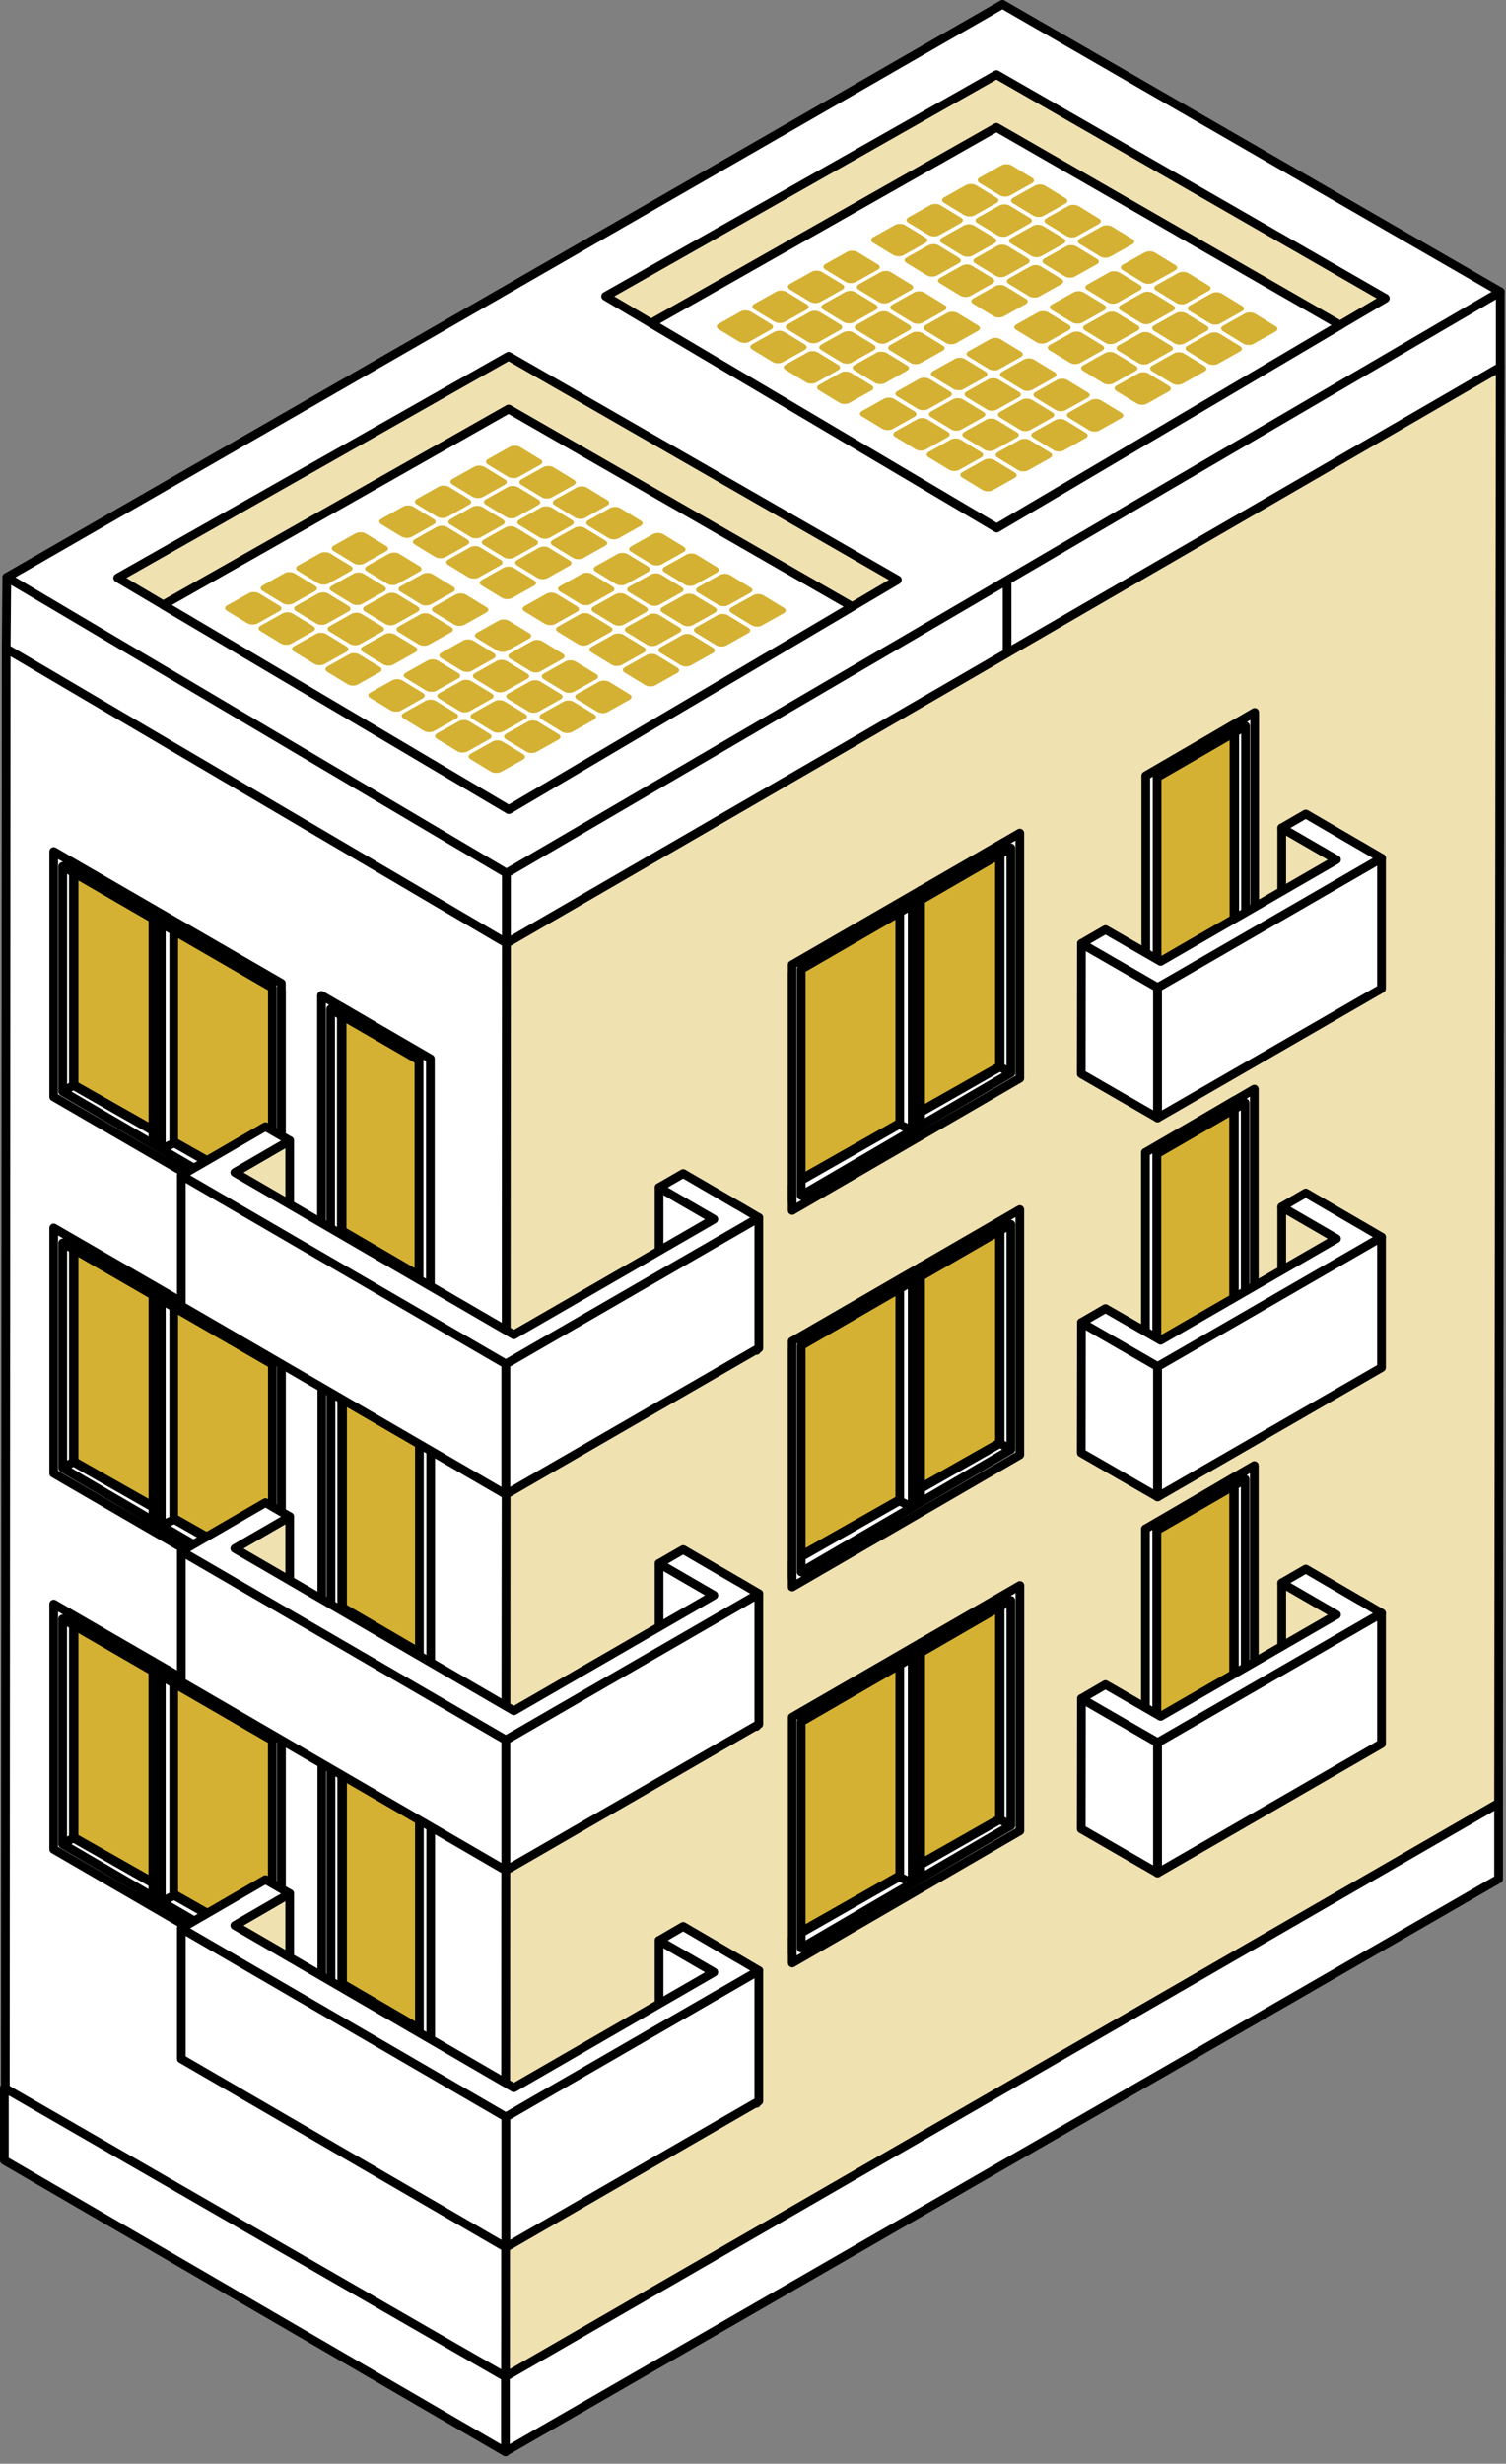<svg width="173" height="283" viewBox="0 0 173 283" fill="none" xmlns="http://www.w3.org/2000/svg">
<rect x="0" y="0" width="173" height="283" fill="#808080" stroke="none"/>
<g clip-path="url(#clip0_473_162110)">
<path d="M172.34 33.51V42.18L114.83 75.51V66.84L172.34 33.51Z" fill="white" stroke="black" stroke-linecap="round" stroke-linejoin="round"/>
<path d="M61.45 132.07V137.4L72.24 130.82V125.49L61.45 132.07Z" fill="white" stroke="black" stroke-linecap="round" stroke-linejoin="round"/>
<path d="M72.24 130.82L61.45 137.4V135.62L72.24 129.04V130.82Z" fill="white" stroke="black" stroke-linecap="round" stroke-linejoin="round"/>
<path d="M70.76 126.38V129.93L72.24 130.82V125.49L70.76 126.38Z" fill="white" stroke="black" stroke-linecap="round" stroke-linejoin="round"/>
<path d="M61.45 140.41V145.75L72.24 139.17V133.84L61.45 140.41Z" fill="white" stroke="black" stroke-linecap="round" stroke-linejoin="round"/>
<path d="M72.24 139.17L61.45 145.75V143.96L72.24 137.39V139.17Z" fill="white" stroke="black" stroke-linecap="round" stroke-linejoin="round"/>
<path d="M70.76 134.73V138.28L72.24 139.17V133.84L70.76 134.73Z" fill="white" stroke="black" stroke-linecap="round" stroke-linejoin="round"/>
<path d="M61.45 175.63V180.96L72.24 174.38V169.05L61.45 175.63Z" fill="white" stroke="black" stroke-linecap="round" stroke-linejoin="round"/>
<path d="M72.24 174.38L61.45 180.96V179.18L72.24 172.6V174.38Z" fill="white" stroke="black" stroke-linecap="round" stroke-linejoin="round"/>
<path d="M70.76 169.94V173.49L72.24 174.38V169.05L70.76 169.94Z" fill="white" stroke="black" stroke-linecap="round" stroke-linejoin="round"/>
<path d="M61.45 183.97V189.31L72.24 182.73V177.4L61.45 183.97Z" fill="white" stroke="black" stroke-linecap="round" stroke-linejoin="round"/>
<path d="M72.24 182.73L61.45 189.31V187.53L72.24 180.95V182.73Z" fill="white" stroke="black" stroke-linecap="round" stroke-linejoin="round"/>
<path d="M70.76 178.29V181.84L72.24 182.73V177.4L70.76 178.29Z" fill="white" stroke="black" stroke-linecap="round" stroke-linejoin="round"/>
<path d="M61.45 218.25V223.58L72.24 217.01V211.67L61.45 218.25Z" fill="white" stroke="black" stroke-linecap="round" stroke-linejoin="round"/>
<path d="M72.24 217.01L61.45 223.58V221.8L72.24 215.23V217.01Z" fill="white" stroke="black" stroke-linecap="round" stroke-linejoin="round"/>
<path d="M70.76 212.57V216.12L72.24 217.01V211.67L70.76 212.57Z" fill="white" stroke="black" stroke-linecap="round" stroke-linejoin="round"/>
<path d="M61.45 226.6V231.93L72.24 225.36V220.02L61.45 226.6Z" fill="white" stroke="black" stroke-linecap="round" stroke-linejoin="round"/>
<path d="M72.24 225.36L61.45 231.93V230.15L72.24 223.57V225.36Z" fill="white" stroke="black" stroke-linecap="round" stroke-linejoin="round"/>
<path d="M70.76 220.92V224.46L72.24 225.36V220.02L70.76 220.92Z" fill="white" stroke="black" stroke-linecap="round" stroke-linejoin="round"/>
<path d="M0.71 74.5L58.18 108.34L58.07 273.01L0.61 240.34L0.71 74.5Z" fill="white" stroke="black" stroke-linecap="round" stroke-linejoin="round"/>
<path d="M172.34 42.18L58.18 108.34L58.07 273.01L172.15 207.13L172.34 42.18Z" fill="#EFE1B0" stroke="black" stroke-linecap="round" stroke-linejoin="round"/>
<path d="M0.5 239.83L58.07 273.03V281.64L0.5 248.15V239.83Z" fill="white" stroke="black" stroke-linecap="round" stroke-linejoin="round"/>
<path d="M58.06 273V281.61L172.15 215.83V207.13L58.06 273Z" fill="white" stroke="black" stroke-linecap="round" stroke-linejoin="round"/>
<path d="M58.18 99.66L0.78 66.31L0.71 74.5L58.18 108.32V99.66Z" fill="white" stroke="black" stroke-linecap="round" stroke-linejoin="round"/>
<path d="M115.69 66.34V75L58.18 108.34V99.67L115.69 66.34Z" fill="white" stroke="black" stroke-linecap="round" stroke-linejoin="round"/>
<path d="M58.18 100.3L172.34 33.51L115.16 0.5L0.78 66.31L58.18 100.3Z" fill="white" stroke="black" stroke-linecap="round" stroke-linejoin="round"/>
<path d="M103.09 66.61L97.9 69.68L58.45 92.99L18.75 69.48L13.52 66.38L58.42 40.92L103.09 66.61Z" fill="#EFE1B0" stroke="black" stroke-linecap="round" stroke-linejoin="round"/>
<path d="M97.9 69.68L58.45 92.99L18.75 69.48L58.42 46.98L97.9 69.68Z" fill="white"/>
<path d="M97.9 69.68L58.45 92.99L18.75 69.48L58.42 46.98L97.9 69.68Z" stroke="black" stroke-linecap="round" stroke-linejoin="round"/>
<path d="M159.14 34.27L153.94 37.34L114.5 60.64L74.8 37.13L69.57 34.03L114.47 8.57L159.14 34.27Z" fill="#EFE1B0"/>
<path d="M159.14 34.27L153.94 37.34L114.5 60.64L74.8 37.13L69.57 34.03L114.47 8.57L159.14 34.27Z" stroke="black" stroke-linecap="round" stroke-linejoin="round"/>
<path d="M153.94 37.34L114.5 60.64L74.8 37.13L114.47 14.63L153.94 37.34Z" fill="white" stroke="black" stroke-linecap="round" stroke-linejoin="round"/>
<path d="M32.32 113.85V140.3L8.43 126.43V126.41L31.5 139.8V113.38L32.32 113.85Z" fill="white" stroke="black" stroke-linecap="round" stroke-linejoin="round"/>
<path d="M32.29 113.11V139.56L8.41 125.68V99.28L32.29 113.11Z" fill="#D5B133" stroke="black" stroke-linecap="round" stroke-linejoin="round"/>
<path d="M31.58 113.3V113.32L8.51 99.98V124.67L7.08 125.53V99.13L31.58 113.3Z" fill="white" stroke="black" stroke-linecap="round" stroke-linejoin="round"/>
<path d="M32.29 138.13V139.9L7.29 125.34L8.51 124.64L32.29 138.13Z" fill="white" stroke="black" stroke-linecap="round" stroke-linejoin="round"/>
<path d="M31.5 113.3V113.31L8.43 99.97V124.81L6.99 125.52V99.12L31.5 113.3Z" fill="white" stroke="black" stroke-linecap="round" stroke-linejoin="round"/>
<path d="M32.32 138.3V140.06L7.21 125.39L8.43 124.68L32.32 138.3Z" fill="white" stroke="black" stroke-linecap="round" stroke-linejoin="round"/>
<path d="M19.96 106.46V131.31L18.52 132.01V105.62L19.96 106.46Z" fill="white" stroke="black" stroke-linecap="round" stroke-linejoin="round"/>
<path d="M17.57 104.41V131.45L18.52 132.01V105.62L17.57 104.41Z" fill="white" stroke="black" stroke-linecap="round" stroke-linejoin="round"/>
<path d="M6.17 97.82V125.99L32.32 141.17V112.94L6.17 97.81V97.82ZM31.29 139.46L7.21 125.39V99.52L31.29 113.46V139.46Z" fill="white"/>
<path d="M6.17 97.82V125.99L32.32 141.17V112.94L6.17 97.81V97.82ZM31.29 139.46L7.21 125.39V99.52L31.29 113.46V139.46Z" stroke="black" stroke-linecap="round" stroke-linejoin="round"/>
<path d="M32.32 157.1V183.54L8.43 169.67V169.66L31.5 183.04V156.62L32.32 157.1Z" fill="white" stroke="black" stroke-linecap="round" stroke-linejoin="round"/>
<path d="M32.29 156.35V182.8L8.41 168.92V142.52L32.29 156.35Z" fill="#D5B133" stroke="black" stroke-linecap="round" stroke-linejoin="round"/>
<path d="M31.58 156.54V156.56L8.51 143.22V167.92L7.08 168.77V142.37L31.58 156.54Z" fill="white" stroke="black" stroke-linecap="round" stroke-linejoin="round"/>
<path d="M32.29 181.37V183.14L7.29 168.59L8.51 167.88L32.29 181.37Z" fill="white" stroke="black" stroke-linecap="round" stroke-linejoin="round"/>
<path d="M31.5 156.54V156.56L8.43 143.21V168.05L6.99 168.76V142.36L31.5 156.54Z" fill="white" stroke="black" stroke-linecap="round" stroke-linejoin="round"/>
<path d="M32.32 181.54V183.3L7.21 168.64L8.43 167.92L32.32 181.54Z" fill="white" stroke="black" stroke-linecap="round" stroke-linejoin="round"/>
<path d="M19.96 149.7V174.55L18.52 175.25V148.86L19.96 149.7Z" fill="white" stroke="black" stroke-linecap="round" stroke-linejoin="round"/>
<path d="M17.57 147.65V174.69L18.52 175.25V148.86L17.57 147.65Z" fill="white" stroke="black" stroke-linecap="round" stroke-linejoin="round"/>
<path d="M6.17 141.06V169.23L32.32 184.41V156.18L6.17 141.05V141.06ZM31.29 182.71L7.21 168.64V142.77L31.29 156.71V182.71Z" fill="white"/>
<path d="M6.17 141.06V169.23L32.32 184.41V156.18L6.17 141.05V141.06ZM31.29 182.71L7.21 168.64V142.77L31.29 156.71V182.71Z" stroke="black" stroke-linecap="round" stroke-linejoin="round"/>
<path d="M32.32 200.29V226.74L8.43 212.86V212.85L31.49 226.24V199.81L32.32 200.29Z" fill="white" stroke="black" stroke-linecap="round" stroke-linejoin="round"/>
<path d="M32.29 199.54V225.99L8.41 212.11V185.72L32.29 199.54Z" fill="#D5B133" stroke="black" stroke-linecap="round" stroke-linejoin="round"/>
<path d="M31.57 199.74V199.76L8.51 186.42V211.11L7.08 211.96V185.57L31.57 199.74Z" fill="white" stroke="black" stroke-linecap="round" stroke-linejoin="round"/>
<path d="M32.29 224.57V226.33L7.29 211.78L8.51 211.07L32.29 224.57Z" fill="white" stroke="black" stroke-linecap="round" stroke-linejoin="round"/>
<path d="M31.49 199.73V199.75L8.43 186.4V211.25L6.99 211.95V185.56L31.49 199.73Z" fill="white" stroke="black" stroke-linecap="round" stroke-linejoin="round"/>
<path d="M32.32 224.73V226.5L7.2 211.83L8.43 211.12L32.32 224.73Z" fill="white" stroke="black" stroke-linecap="round" stroke-linejoin="round"/>
<path d="M19.96 192.9V217.74L18.52 218.45V192.05L19.96 192.9Z" fill="white" stroke="black" stroke-linecap="round" stroke-linejoin="round"/>
<path d="M17.56 190.84V217.88L18.52 218.45V192.05L17.56 190.84Z" fill="white" stroke="black" stroke-linecap="round" stroke-linejoin="round"/>
<path d="M6.17 184.25V212.42L32.32 227.61V199.38L6.17 184.25ZM31.28 225.9L7.2 211.83V185.96L31.28 199.9V225.9Z" fill="white"/>
<path d="M6.17 184.25V212.42L32.32 227.61V199.38L6.17 184.25ZM31.28 225.9L7.2 211.83V185.96L31.28 199.9V225.9Z" stroke="black" stroke-linecap="round" stroke-linejoin="round"/>
<path d="M91 111.73V138.17L114.89 124.29V124.28L91.82 137.67V111.25L91 111.73Z" fill="white" stroke="black" stroke-linecap="round" stroke-linejoin="round"/>
<path d="M91.03 110.98V137.43L114.91 123.55V97.15L91.03 110.98Z" fill="#D5B133" stroke="black" stroke-linecap="round" stroke-linejoin="round"/>
<path d="M91.74 111.17V111.19L114.81 97.85V122.54L116.24 123.4V97L91.74 111.17Z" fill="white" stroke="black" stroke-linecap="round" stroke-linejoin="round"/>
<path d="M91.03 136V137.77L116.03 123.22L114.81 122.51L91.03 136Z" fill="white" stroke="black" stroke-linecap="round" stroke-linejoin="round"/>
<path d="M91.82 111.17V111.19L114.89 97.84V122.68L116.33 123.39V96.99L91.82 111.17Z" fill="white" stroke="black" stroke-linecap="round" stroke-linejoin="round"/>
<path d="M91 136.17V137.93L116.12 123.26L114.89 122.55L91 136.17Z" fill="white" stroke="black" stroke-linecap="round" stroke-linejoin="round"/>
<path d="M103.36 104.33V129.17L104.8 129.89V103.49L103.36 104.33Z" fill="white" stroke="black" stroke-linecap="round" stroke-linejoin="round"/>
<path d="M105.75 102.28V129.32L104.8 129.89V103.49L105.75 102.28Z" fill="white" stroke="black" stroke-linecap="round" stroke-linejoin="round"/>
<path d="M91 110.81V139.04L117.15 123.86V95.69L91 110.82V110.81ZM92.04 111.33L116.12 97.39V123.26L92.04 137.33V111.33Z" fill="white"/>
<path d="M91 110.81V139.04L117.15 123.86V95.69L91 110.82V110.81ZM92.04 111.33L116.12 97.39V123.26L92.04 137.33V111.33Z" stroke="black" stroke-linecap="round" stroke-linejoin="round"/>
<path d="M91 154.97V181.41L114.89 167.54V167.52L91.82 180.91V154.49L91 154.97Z" fill="white" stroke="black" stroke-linecap="round" stroke-linejoin="round"/>
<path d="M91.03 154.22V180.67L114.91 166.79V140.39L91.03 154.22Z" fill="#D5B133" stroke="black" stroke-linecap="round" stroke-linejoin="round"/>
<path d="M91.74 154.41V154.43L114.81 141.09V165.78L116.24 166.64V140.24L91.74 154.41Z" fill="white" stroke="black" stroke-linecap="round" stroke-linejoin="round"/>
<path d="M91.03 179.24V181.01L116.03 166.46L114.81 165.75L91.03 179.24Z" fill="white" stroke="black" stroke-linecap="round" stroke-linejoin="round"/>
<path d="M91.82 154.41V154.43L114.89 141.08V165.92L116.33 166.63V140.23L91.82 154.41Z" fill="white" stroke="black" stroke-linecap="round" stroke-linejoin="round"/>
<path d="M91 179.41V181.17L116.12 166.51L114.89 165.79L91 179.41Z" fill="white" stroke="black" stroke-linecap="round" stroke-linejoin="round"/>
<path d="M103.36 147.57V172.42L104.8 173.13V146.73L103.36 147.57Z" fill="white" stroke="black" stroke-linecap="round" stroke-linejoin="round"/>
<path d="M105.75 145.52V172.56L104.8 173.13V146.73L105.75 145.52Z" fill="white" stroke="black" stroke-linecap="round" stroke-linejoin="round"/>
<path d="M91 154.06V182.29L117.15 167.11V138.94L91 154.07V154.06ZM92.04 154.57L116.12 140.63V166.5L92.04 180.57V154.57Z" fill="white"/>
<path d="M91 154.06V182.29L117.15 167.11V138.94L91 154.07V154.06ZM92.04 154.57L116.12 140.63V166.5L92.04 180.57V154.57Z" stroke="black" stroke-linecap="round" stroke-linejoin="round"/>
<path d="M91.01 198.16V224.61L114.89 210.73V210.72L91.83 224.1V197.68L91.01 198.16Z" fill="white" stroke="black" stroke-linecap="round" stroke-linejoin="round"/>
<path d="M91.03 197.41V223.86L114.91 209.98V183.59L91.03 197.41Z" fill="#D5B133" stroke="black" stroke-linecap="round" stroke-linejoin="round"/>
<path d="M91.75 197.61V197.63L114.81 184.29V208.98L116.25 209.83V183.44L91.75 197.61Z" fill="white" stroke="black" stroke-linecap="round" stroke-linejoin="round"/>
<path d="M91.03 222.44V224.2L116.03 209.65L114.81 208.94L91.03 222.44Z" fill="white" stroke="black" stroke-linecap="round" stroke-linejoin="round"/>
<path d="M91.83 197.6V197.62L114.89 184.27V209.11L116.33 209.82V183.43L91.83 197.6Z" fill="white" stroke="black" stroke-linecap="round" stroke-linejoin="round"/>
<path d="M91 222.6V224.37L116.12 209.7L114.89 208.99L91 222.6Z" fill="white" stroke="black" stroke-linecap="round" stroke-linejoin="round"/>
<path d="M103.36 190.77V215.61L104.8 216.32V189.92L103.36 190.77Z" fill="white" stroke="black" stroke-linecap="round" stroke-linejoin="round"/>
<path d="M105.76 188.71V215.76L104.8 216.32V189.92L105.76 188.71Z" fill="white" stroke="black" stroke-linecap="round" stroke-linejoin="round"/>
<path d="M91.01 197.25V225.48L117.16 210.3V182.12L91.01 197.25ZM92.04 197.77L116.12 183.83V209.7L92.04 223.77V197.77Z" fill="white"/>
<path d="M91.01 197.25V225.48L117.16 210.3V182.12L91.01 197.25ZM92.04 197.77L116.12 183.83V209.7L92.04 223.77V197.77Z" stroke="black" stroke-linecap="round" stroke-linejoin="round"/>
<path d="M132.92 88.46V115.28L141.86 109.91V83.15L132.92 88.46Z" fill="#D5B133" stroke="black" stroke-linecap="round" stroke-linejoin="round"/>
<path d="M141.75 83.86V108.9L143.21 109.76V83L141.75 83.86Z" fill="white" stroke="black" stroke-linecap="round" stroke-linejoin="round"/>
<path d="M132.92 114.02V115.54L142.99 109.58L141.75 108.86L132.92 114.02Z" fill="white" stroke="black" stroke-linecap="round" stroke-linejoin="round"/>
<path d="M141.84 83.85V109.03L143.29 109.75V82.99L141.84 83.85Z" fill="white" stroke="black" stroke-linecap="round" stroke-linejoin="round"/>
<path d="M132.92 114.08V115.67L143.08 109.63L141.84 108.91L132.92 114.08Z" fill="white" stroke="black" stroke-linecap="round" stroke-linejoin="round"/>
<path d="M131.62 89.1V117.45L144.13 110.23V81.83L131.62 89.1ZM132.92 89.28L143.08 83.4V109.63L132.92 115.54V89.28Z" fill="white"/>
<path d="M131.62 89.1V117.45L144.13 110.23V81.83L131.62 89.1ZM132.92 89.28L143.08 83.4V109.63L132.92 115.54V89.28Z" stroke="black" stroke-linecap="round" stroke-linejoin="round"/>
<path d="M132.88 131.73V158.55L141.81 153.19V126.42L132.88 131.73Z" fill="#D5B133" stroke="black" stroke-linecap="round" stroke-linejoin="round"/>
<path d="M141.71 127.13V152.17L143.16 153.03V126.27L141.71 127.13Z" fill="white" stroke="black" stroke-linecap="round" stroke-linejoin="round"/>
<path d="M132.88 157.29V158.81L142.95 152.85L141.71 152.13L132.88 157.29Z" fill="white" stroke="black" stroke-linecap="round" stroke-linejoin="round"/>
<path d="M141.8 127.12V152.3L143.25 153.02V126.26L141.8 127.12Z" fill="white" stroke="black" stroke-linecap="round" stroke-linejoin="round"/>
<path d="M132.88 157.35V158.94L143.04 152.9L141.8 152.18L132.88 157.35Z" fill="white" stroke="black" stroke-linecap="round" stroke-linejoin="round"/>
<path d="M131.58 132.37V160.72L144.09 153.5V125.1L131.58 132.38V132.37ZM132.88 132.55L143.04 126.67V152.9L132.88 158.81V132.55Z" fill="white"/>
<path d="M131.58 132.37V160.72L144.09 153.5V125.1L131.58 132.38V132.37ZM132.88 132.55L143.04 126.67V152.9L132.88 158.81V132.55Z" stroke="black" stroke-linecap="round" stroke-linejoin="round"/>
<path d="M132.88 174.97V201.79L141.81 196.43V169.66L132.88 174.97Z" fill="#D5B133" stroke="black" stroke-linecap="round" stroke-linejoin="round"/>
<path d="M141.71 170.37V195.41L143.16 196.27V169.51L141.71 170.37Z" fill="white" stroke="black" stroke-linecap="round" stroke-linejoin="round"/>
<path d="M132.88 200.53V202.05L142.95 196.09L141.71 195.37L132.88 200.53Z" fill="white" stroke="black" stroke-linecap="round" stroke-linejoin="round"/>
<path d="M141.8 170.36V195.54L143.25 196.26V169.5L141.8 170.36Z" fill="white" stroke="black" stroke-linecap="round" stroke-linejoin="round"/>
<path d="M132.88 200.59V202.18L143.04 196.14L141.8 195.42L132.88 200.59Z" fill="white" stroke="black" stroke-linecap="round" stroke-linejoin="round"/>
<path d="M131.58 175.61V203.96L144.09 196.74V168.34L131.58 175.62V175.61ZM132.88 175.79L143.04 169.91V196.14L132.88 202.05V175.79Z" fill="white"/>
<path d="M131.58 175.61V203.96L144.09 196.74V168.34L131.58 175.62V175.61ZM132.88 175.79L143.04 169.91V196.14L132.88 202.05V175.79Z" stroke="black" stroke-linecap="round" stroke-linejoin="round"/>
<path d="M48.14 120.97V147.79L39.2 142.42V115.66L48.14 120.97Z" fill="#D5B133" stroke="black" stroke-linecap="round" stroke-linejoin="round"/>
<path d="M39.3 116.37V141.41L37.85 142.27V115.51L39.3 116.37Z" fill="white" stroke="black" stroke-linecap="round" stroke-linejoin="round"/>
<path d="M48.14 146.53V148.05L38.06 142.09L39.3 141.37L48.14 146.53Z" fill="white" stroke="black" stroke-linecap="round" stroke-linejoin="round"/>
<path d="M39.21 116.36V141.54L37.77 142.26V115.5L39.21 116.36Z" fill="white" stroke="black" stroke-linecap="round" stroke-linejoin="round"/>
<path d="M48.14 146.59V148.18L37.98 142.14L39.21 141.42L48.14 146.59Z" fill="white" stroke="black" stroke-linecap="round" stroke-linejoin="round"/>
<path d="M36.93 114.34V142.74L49.44 149.96V121.61L36.93 114.34ZM48.14 148.05L37.98 142.14V115.91L48.14 121.79V148.05Z" fill="white"/>
<path d="M36.93 114.34V142.74L49.44 149.96V121.61L36.93 114.34ZM48.14 148.05L37.98 142.14V115.91L48.14 121.79V148.05Z" stroke="black" stroke-linecap="round" stroke-linejoin="round"/>
<path d="M48.18 164.24V191.06L39.24 185.7V158.93L48.18 164.24Z" fill="#D5B133" stroke="black" stroke-linecap="round" stroke-linejoin="round"/>
<path d="M39.35 159.64V184.68L37.89 185.54V158.78L39.35 159.64Z" fill="white" stroke="black" stroke-linecap="round" stroke-linejoin="round"/>
<path d="M48.18 189.8V191.32L38.11 185.36L39.35 184.64L48.18 189.8Z" fill="white" stroke="black" stroke-linecap="round" stroke-linejoin="round"/>
<path d="M39.26 159.63V184.81L37.81 185.53V158.77L39.26 159.63Z" fill="white" stroke="black" stroke-linecap="round" stroke-linejoin="round"/>
<path d="M48.18 189.86V191.45L38.02 185.41L39.26 184.69L48.18 189.86Z" fill="white" stroke="black" stroke-linecap="round" stroke-linejoin="round"/>
<path d="M36.97 157.6V186L49.48 193.22V164.87L36.97 157.59V157.6ZM48.18 191.32L38.02 185.41V159.18L48.18 165.06V191.32Z" fill="white"/>
<path d="M36.97 157.6V186L49.48 193.22V164.87L36.97 157.59V157.6ZM48.18 191.32L38.02 185.41V159.18L48.18 165.06V191.32Z" stroke="black" stroke-linecap="round" stroke-linejoin="round"/>
<path d="M48.18 207.48V234.3L39.24 228.93V202.17L48.18 207.48Z" fill="#D5B133" stroke="black" stroke-linecap="round" stroke-linejoin="round"/>
<path d="M39.35 202.88V227.92L37.89 228.78V202.02L39.35 202.88Z" fill="white" stroke="black" stroke-linecap="round" stroke-linejoin="round"/>
<path d="M48.18 233.04V234.56L38.11 228.6L39.35 227.88L48.18 233.04Z" fill="white" stroke="black" stroke-linecap="round" stroke-linejoin="round"/>
<path d="M39.26 202.87V228.05L37.81 228.77V202.01L39.26 202.87Z" fill="white" stroke="black" stroke-linecap="round" stroke-linejoin="round"/>
<path d="M48.18 233.1V234.69L38.02 228.65L39.26 227.93L48.18 233.1Z" fill="white" stroke="black" stroke-linecap="round" stroke-linejoin="round"/>
<path d="M36.97 200.85V229.25L49.48 236.47V208.12L36.97 200.85ZM48.18 234.56L38.02 228.64V202.41L48.18 208.29V234.55V234.56Z" fill="white"/>
<path d="M36.97 200.85V229.25L49.48 236.47V208.12L36.97 200.85ZM48.18 234.56L38.02 228.64V202.41L48.18 208.29V234.55V234.56Z" stroke="black" stroke-linecap="round" stroke-linejoin="round"/>
<path d="M158.43 101.6L147.24 95.1V105.46L158.43 111.96V101.6Z" fill="#EFE1B0" stroke="black" stroke-linecap="round" stroke-linejoin="round"/>
<path d="M132.98 113.43L124.23 108.38L124.21 123.35L132.98 128.41V113.43Z" fill="white" stroke="black" stroke-linecap="round" stroke-linejoin="round"/>
<path d="M132.98 113.43L158.7 98.57V113.56L132.98 128.41V113.43Z" fill="white" stroke="black" stroke-linecap="round" stroke-linejoin="round"/>
<path d="M158.7 98.57L156.29 97.16H156.28L150 93.5L147.24 95.1L153.53 98.75L133.32 110.43L126.99 106.78L124.23 108.38L132.98 113.43L135.76 111.83L158.7 98.57Z" fill="white" stroke="black" stroke-linecap="round" stroke-linejoin="round"/>
<path d="M158.43 145.13L147.24 138.63V148.99L158.43 155.49V145.13Z" fill="#EFE1B0" stroke="black" stroke-linecap="round" stroke-linejoin="round"/>
<path d="M132.98 156.96L124.23 151.91L124.21 166.88L132.98 171.94V156.96Z" fill="white" stroke="black" stroke-linecap="round" stroke-linejoin="round"/>
<path d="M132.98 156.96L158.7 142.1V157.09L132.98 171.94V156.96Z" fill="white" stroke="black" stroke-linecap="round" stroke-linejoin="round"/>
<path d="M158.7 142.1L156.29 140.69H156.28L150 137.03L147.24 138.63L153.53 142.28L133.32 153.95L126.99 150.31L124.23 151.91L132.98 156.96L135.76 155.36L158.7 142.1Z" fill="white" stroke="black" stroke-linecap="round" stroke-linejoin="round"/>
<path d="M158.43 188.32L147.24 181.83V192.19L158.43 198.68V188.32Z" fill="#EFE1B0" stroke="black" stroke-linecap="round" stroke-linejoin="round"/>
<path d="M132.98 200.16L124.23 195.11L124.21 210.08L132.98 215.14V200.16Z" fill="white" stroke="black" stroke-linecap="round" stroke-linejoin="round"/>
<path d="M132.98 200.16L158.7 185.3V200.29L132.98 215.14V200.16Z" fill="white" stroke="black" stroke-linecap="round" stroke-linejoin="round"/>
<path d="M158.7 185.3L156.29 183.88L156.28 183.89L150 180.23L147.24 181.83L153.53 185.48L133.32 197.15L126.99 193.5L124.23 195.11L132.98 200.16L135.76 198.55L158.7 185.3Z" fill="white" stroke="black" stroke-linecap="round" stroke-linejoin="round"/>
<path d="M86.9 142.89L75.71 136.4V148.62L86.9 155.12V142.89Z" fill="white" stroke="black" stroke-linecap="round" stroke-linejoin="round"/>
<path d="M22.09 137.51L33.28 131.02V143.24L22.09 149.69V137.51Z" fill="#EFE1B0" stroke="black" stroke-linecap="round" stroke-linejoin="round"/>
<path d="M58.1 156.68L87.17 139.87V154.86L58.1 171.66V156.68Z" fill="white" stroke="black" stroke-linecap="round" stroke-linejoin="round"/>
<path d="M84.76 138.45V138.46L78.48 134.8L75.71 136.4L82 140.05L59.03 153.32L26.97 134.68L33.28 131.02L30.49 129.41L20.85 135L20.83 135.01L58.09 156.68L61.45 154.73L87.17 139.87L84.76 138.45Z" fill="white" stroke="black" stroke-linecap="round" stroke-linejoin="round"/>
<path d="M58.1 156.68L20.83 135.01V150L58.1 171.66V156.68Z" fill="white" stroke="black" stroke-linecap="round" stroke-linejoin="round"/>
<path d="M86.9 186.08L75.71 179.59V191.81L86.9 198.31V186.08Z" fill="white" stroke="black" stroke-linecap="round" stroke-linejoin="round"/>
<path d="M22.09 180.7L33.28 174.21V186.43L22.09 192.88V180.7Z" fill="#EFE1B0" stroke="black" stroke-linecap="round" stroke-linejoin="round"/>
<path d="M58.1 199.87L87.17 183.06V198.05L58.1 214.85V199.87Z" fill="white" stroke="black" stroke-linecap="round" stroke-linejoin="round"/>
<path d="M84.76 181.64V181.65L78.48 177.99L75.71 179.59L82 183.24L59.03 196.51L26.97 177.87L33.28 174.21L30.49 172.6L20.85 178.19L20.83 178.2L58.09 199.87L61.45 197.92L87.17 183.06L84.76 181.64Z" fill="white" stroke="black" stroke-linecap="round" stroke-linejoin="round"/>
<path d="M58.1 199.87L20.83 178.2V193.19L58.1 214.85V199.87Z" fill="white" stroke="black" stroke-linecap="round" stroke-linejoin="round"/>
<path d="M86.9 229.38L75.71 222.89V235.11L86.9 241.61V229.38Z" fill="white" stroke="black" stroke-linecap="round" stroke-linejoin="round"/>
<path d="M22.09 224L33.28 217.51V229.73L22.09 236.18V224Z" fill="#EFE1B0" stroke="black" stroke-linecap="round" stroke-linejoin="round"/>
<path d="M58.1 243.17L87.17 226.36V241.35L58.1 258.15V243.17Z" fill="white" stroke="black" stroke-linecap="round" stroke-linejoin="round"/>
<path d="M84.76 224.94V224.95L78.48 221.28L75.71 222.89L82 226.54L59.03 239.81L26.97 221.17L33.28 217.51L30.49 215.9L20.85 221.49L20.83 221.5L58.09 243.17L61.45 241.22L87.17 226.36L84.76 224.94Z" fill="white" stroke="black" stroke-linecap="round" stroke-linejoin="round"/>
<path d="M58.1 243.17L20.83 221.5V236.49L58.1 258.15V243.17Z" fill="white" stroke="black" stroke-linecap="round" stroke-linejoin="round"/>
<path d="M93.93 40.47L96.29 41.91C96.44 42 96.52 42.12 96.5 42.24C96.49 42.35 96.41 42.45 96.27 42.53L93.77 43.93C93.64 44 93.48 44.05 93.31 44.06C93.04 44.08 92.78 44.03 92.6 43.92L90.24 42.48C90.09 42.39 90.02 42.28 90.03 42.16C90.04 42.05 90.13 41.95 90.27 41.87L92.77 40.47C92.9 40.4 93.05 40.35 93.23 40.34C93.49 40.32 93.76 40.37 93.94 40.48L93.93 40.47ZM101.38 35.76C101.2 35.77 101.04 35.82 100.92 35.89L98.42 37.29C98.28 37.37 98.2 37.47 98.19 37.58C98.18 37.7 98.25 37.81 98.4 37.9L100.76 39.34C100.94 39.45 101.21 39.51 101.47 39.48C101.64 39.47 101.8 39.42 101.93 39.35L104.43 37.95C104.57 37.87 104.66 37.77 104.67 37.66C104.68 37.54 104.61 37.42 104.46 37.33L102.1 35.89C101.92 35.78 101.66 35.73 101.39 35.75L101.38 35.76ZM97.31 38.05C97.13 38.06 96.97 38.11 96.85 38.18L94.35 39.58C94.21 39.66 94.12 39.76 94.11 39.87C94.1 39.99 94.17 40.1 94.32 40.19L96.68 41.63C96.86 41.74 97.13 41.79 97.39 41.77C97.57 41.76 97.73 41.71 97.85 41.64L100.35 40.24C100.49 40.16 100.58 40.06 100.59 39.95C100.6 39.83 100.53 39.71 100.38 39.62L98.02 38.18C97.84 38.07 97.58 38.02 97.31 38.04V38.05ZM123.88 37.18C124.06 37.17 124.21 37.12 124.34 37.05L126.84 35.65C126.98 35.57 127.06 35.47 127.07 35.36C127.08 35.24 127 35.12 126.86 35.03L124.5 33.59C124.32 33.48 124.06 33.43 123.79 33.45C123.62 33.46 123.46 33.51 123.33 33.58L120.83 34.98C120.69 35.06 120.6 35.16 120.59 35.27C120.58 35.39 120.65 35.5 120.8 35.59L123.16 37.03C123.34 37.14 123.61 37.19 123.88 37.17V37.18ZM119.8 39.47C119.97 39.46 120.13 39.41 120.26 39.34L122.76 37.94C122.9 37.86 122.98 37.76 122.99 37.65C123 37.53 122.92 37.41 122.78 37.32L120.42 35.88C120.24 35.77 119.98 35.72 119.71 35.74C119.54 35.75 119.38 35.8 119.25 35.87L116.75 37.27C116.61 37.35 116.52 37.46 116.51 37.56C116.5 37.68 116.57 37.79 116.72 37.88L119.08 39.32C119.26 39.43 119.53 39.48 119.79 39.46L119.8 39.47ZM105.46 33.47C105.28 33.48 105.12 33.53 104.99 33.6L102.49 35C102.35 35.08 102.27 35.18 102.26 35.29C102.25 35.41 102.32 35.52 102.47 35.61L104.83 37.05C105.01 37.16 105.28 37.22 105.54 37.19C105.71 37.18 105.87 37.13 106 37.06L108.5 35.66C108.64 35.58 108.73 35.48 108.74 35.37C108.75 35.25 108.68 35.13 108.53 35.04L106.17 33.6C105.99 33.49 105.73 33.44 105.47 33.46L105.46 33.47ZM114.31 42.55C114.48 42.54 114.64 42.49 114.76 42.42L117.26 41.02C117.4 40.94 117.49 40.84 117.5 40.73C117.51 40.61 117.43 40.49 117.29 40.4L114.93 38.96C114.75 38.85 114.49 38.8 114.23 38.82C114.05 38.83 113.89 38.88 113.76 38.95L111.26 40.35C111.12 40.43 111.04 40.53 111.03 40.64C111.02 40.76 111.09 40.87 111.24 40.96L113.6 42.4C113.78 42.51 114.05 42.56 114.32 42.54L114.31 42.55ZM110.95 30.39C110.78 30.4 110.62 30.45 110.49 30.52L107.99 31.92C107.85 32 107.76 32.11 107.75 32.21C107.74 32.33 107.81 32.44 107.96 32.53L110.32 33.97C110.5 34.08 110.77 34.13 111.03 34.11C111.2 34.1 111.37 34.05 111.49 33.98L113.99 32.58C114.13 32.5 114.21 32.4 114.22 32.29C114.23 32.17 114.16 32.05 114.01 31.96L111.65 30.52C111.47 30.41 111.21 30.36 110.94 30.38L110.95 30.39ZM115.73 28.25C115.55 28.14 115.29 28.09 115.02 28.11C114.85 28.12 114.69 28.17 114.56 28.24L112.06 29.64C111.92 29.72 111.83 29.82 111.82 29.93C111.81 30.05 111.88 30.16 112.03 30.25L114.39 31.69C114.57 31.8 114.84 31.85 115.1 31.83C115.28 31.82 115.44 31.77 115.56 31.7L118.06 30.3C118.2 30.22 118.28 30.12 118.29 30.01C118.3 29.89 118.23 29.77 118.08 29.68L115.72 28.24L115.73 28.25ZM119.57 30.59C119.39 30.48 119.12 30.42 118.86 30.45C118.69 30.46 118.53 30.51 118.4 30.58L115.9 31.98C115.76 32.06 115.67 32.16 115.66 32.27C115.65 32.39 115.72 32.51 115.87 32.6L118.23 34.04C118.41 34.15 118.67 34.2 118.94 34.18C119.12 34.17 119.28 34.12 119.4 34.05L121.9 32.65C122.04 32.57 122.12 32.47 122.13 32.36C122.14 32.24 122.07 32.13 121.92 32.04L119.56 30.6L119.57 30.59ZM109.99 49.46C110.17 49.45 110.33 49.4 110.45 49.33L112.95 47.93C113.09 47.85 113.18 47.75 113.19 47.64C113.2 47.52 113.13 47.41 112.98 47.32L110.62 45.88C110.44 45.77 110.17 45.72 109.91 45.74C109.73 45.75 109.57 45.8 109.45 45.87L106.95 47.27C106.81 47.35 106.72 47.45 106.71 47.56C106.7 47.68 106.77 47.8 106.92 47.89L109.28 49.33C109.46 49.44 109.72 49.49 109.99 49.47V49.46ZM105.91 51.75C106.09 51.74 106.25 51.69 106.37 51.62L108.87 50.22C109.01 50.14 109.09 50.04 109.1 49.93C109.11 49.81 109.04 49.7 108.89 49.61L106.53 48.17C106.35 48.06 106.08 48 105.82 48.03C105.65 48.04 105.49 48.09 105.36 48.16L102.86 49.56C102.72 49.64 102.63 49.74 102.62 49.85C102.61 49.97 102.68 50.09 102.83 50.18L105.19 51.62C105.37 51.73 105.63 51.78 105.9 51.76L105.91 51.75ZM114.86 36.46C115.04 36.45 115.2 36.4 115.33 36.33L117.83 34.93C117.97 34.85 118.05 34.75 118.06 34.64C118.07 34.52 118 34.41 117.85 34.32L115.49 32.88C115.31 32.77 115.04 32.71 114.78 32.74C114.61 32.75 114.45 32.8 114.32 32.87L111.82 34.27C111.68 34.35 111.59 34.45 111.58 34.56C111.57 34.68 111.64 34.8 111.79 34.89L114.15 36.33C114.33 36.44 114.59 36.49 114.85 36.47L114.86 36.46ZM105.22 38.1C105.04 38.11 104.88 38.16 104.76 38.23L102.26 39.63C102.12 39.71 102.04 39.81 102.03 39.92C102.02 40.04 102.09 40.16 102.24 40.25L104.6 41.69C104.78 41.8 105.04 41.85 105.31 41.83C105.48 41.82 105.64 41.77 105.77 41.7L108.27 40.3C108.41 40.22 108.5 40.12 108.51 40.01C108.52 39.89 108.45 39.78 108.3 39.69L105.94 38.25C105.76 38.14 105.49 38.09 105.23 38.11L105.22 38.1ZM109.29 35.81C109.11 35.82 108.95 35.87 108.83 35.94L106.33 37.34C106.19 37.42 106.11 37.52 106.1 37.63C106.09 37.75 106.16 37.87 106.31 37.96L108.67 39.4C108.85 39.51 109.11 39.56 109.38 39.54C109.55 39.53 109.71 39.48 109.84 39.41L112.34 38.01C112.48 37.93 112.57 37.82 112.58 37.72C112.59 37.6 112.52 37.49 112.37 37.4L110.01 35.96C109.83 35.85 109.56 35.8 109.3 35.82L109.29 35.81ZM101.14 40.39C100.96 40.4 100.8 40.45 100.68 40.52L98.18 41.92C98.04 42 97.95 42.1 97.94 42.21C97.93 42.33 98 42.45 98.15 42.54L100.51 43.98C100.69 44.09 100.95 44.14 101.22 44.12C101.4 44.11 101.56 44.06 101.68 43.99L104.18 42.59C104.32 42.51 104.41 42.41 104.42 42.3C104.43 42.18 104.36 42.07 104.21 41.98L101.85 40.54C101.67 40.43 101.4 40.38 101.14 40.4V40.39ZM97.06 42.67C96.89 42.68 96.73 42.73 96.6 42.8L94.1 44.2C93.96 44.28 93.87 44.38 93.86 44.49C93.85 44.61 93.92 44.73 94.07 44.82L96.43 46.26C96.61 46.37 96.87 46.42 97.13 46.4C97.31 46.39 97.47 46.34 97.59 46.27L100.09 44.87C100.23 44.79 100.31 44.69 100.32 44.58C100.33 44.46 100.26 44.35 100.11 44.26L97.75 42.82C97.57 42.71 97.3 42.65 97.04 42.68L97.06 42.67ZM136.43 35.38C136.42 35.5 136.5 35.62 136.64 35.71L139 37.15C139.18 37.26 139.44 37.31 139.71 37.29C139.88 37.28 140.04 37.23 140.17 37.16L142.67 35.76C142.81 35.68 142.9 35.57 142.91 35.47C142.92 35.35 142.85 35.24 142.7 35.15L140.34 33.71C140.16 33.6 139.89 33.55 139.63 33.57C139.46 33.58 139.3 33.63 139.17 33.7L136.67 35.1C136.53 35.18 136.45 35.28 136.44 35.39L136.43 35.38ZM106.15 47.12C106.33 47.11 106.48 47.06 106.61 46.99L109.11 45.59C109.25 45.51 109.33 45.41 109.34 45.3C109.35 45.18 109.28 45.06 109.13 44.97L106.77 43.53C106.59 43.42 106.33 43.37 106.06 43.39C105.88 43.4 105.72 43.45 105.6 43.52L103.1 44.92C102.96 45 102.87 45.1 102.86 45.21C102.85 45.33 102.92 45.44 103.07 45.53L105.43 46.97C105.61 47.08 105.88 47.13 106.15 47.11V47.12ZM102.08 49.41C102.26 49.4 102.42 49.35 102.54 49.28L105.04 47.88C105.18 47.8 105.26 47.7 105.27 47.59C105.28 47.47 105.2 47.35 105.06 47.26L102.7 45.82C102.52 45.71 102.26 45.66 101.99 45.68C101.82 45.69 101.66 45.74 101.53 45.81L99.03 47.21C98.89 47.29 98.8 47.39 98.79 47.5C98.78 47.62 98.85 47.73 99 47.82L101.36 49.26C101.54 49.37 101.81 49.42 102.08 49.4V49.41ZM114.07 47.17C114.24 47.16 114.4 47.11 114.53 47.04L117.03 45.64C117.17 45.56 117.26 45.46 117.27 45.35C117.28 45.23 117.21 45.12 117.06 45.03L114.7 43.59C114.52 43.48 114.25 43.43 113.99 43.45C113.81 43.46 113.65 43.51 113.53 43.58L111.03 44.98C110.89 45.06 110.81 45.16 110.8 45.27C110.79 45.39 110.86 45.51 111.01 45.6L113.37 47.04C113.55 47.15 113.81 47.2 114.08 47.18L114.07 47.17ZM110.24 44.83C110.41 44.82 110.57 44.77 110.69 44.7L113.19 43.3C113.33 43.22 113.41 43.12 113.42 43.01C113.43 42.89 113.36 42.77 113.21 42.68L110.85 41.24C110.67 41.13 110.41 41.08 110.14 41.1C109.96 41.11 109.8 41.16 109.68 41.23L107.18 42.63C107.04 42.71 106.96 42.81 106.94 42.92C106.93 43.04 107 43.15 107.15 43.24L109.51 44.68C109.69 44.79 109.96 44.84 110.23 44.82L110.24 44.83ZM114.87 22.44C115.05 22.55 115.31 22.6 115.58 22.58C115.75 22.57 115.91 22.52 116.04 22.45L118.54 21.05C118.68 20.97 118.77 20.86 118.78 20.76C118.79 20.64 118.72 20.53 118.57 20.44L116.21 19C116.03 18.89 115.76 18.84 115.5 18.86C115.33 18.87 115.17 18.92 115.04 18.99L112.54 20.39C112.4 20.47 112.32 20.57 112.31 20.68C112.3 20.8 112.38 20.92 112.52 21.01L114.88 22.45L114.87 22.44ZM106.71 27.01C106.89 27.12 107.15 27.17 107.42 27.15C107.6 27.14 107.76 27.09 107.88 27.02L110.38 25.62C110.52 25.54 110.6 25.44 110.61 25.33C110.62 25.21 110.55 25.1 110.4 25.01L108.04 23.57C107.86 23.46 107.59 23.41 107.32 23.43C107.15 23.44 106.99 23.49 106.87 23.56L104.37 24.96C104.23 25.04 104.15 25.14 104.14 25.25C104.13 25.37 104.2 25.49 104.35 25.58L106.71 27.02V27.01ZM110.79 24.72C110.97 24.83 111.23 24.88 111.5 24.86C111.67 24.85 111.83 24.8 111.96 24.73L114.46 23.33C114.6 23.25 114.69 23.15 114.7 23.04C114.71 22.92 114.64 22.81 114.49 22.72L112.13 21.28C111.95 21.17 111.68 21.12 111.41 21.14C111.23 21.15 111.07 21.2 110.95 21.27L108.45 22.67C108.31 22.75 108.23 22.85 108.22 22.96C108.21 23.08 108.29 23.2 108.43 23.29L110.79 24.73V24.72ZM102.64 29.3C102.82 29.41 103.08 29.46 103.34 29.44C103.52 29.43 103.68 29.38 103.81 29.31L106.31 27.91C106.45 27.83 106.53 27.73 106.54 27.62C106.55 27.5 106.48 27.39 106.33 27.3L103.97 25.86C103.79 25.75 103.52 25.7 103.25 25.72C103.08 25.73 102.92 25.78 102.8 25.85L100.3 27.25C100.16 27.33 100.07 27.43 100.06 27.54C100.05 27.66 100.13 27.78 100.27 27.87L102.63 29.31L102.64 29.3ZM88.99 36.96C89.17 37.07 89.43 37.12 89.7 37.1C89.88 37.09 90.04 37.04 90.16 36.97L92.66 35.57C92.8 35.49 92.89 35.39 92.9 35.28C92.91 35.16 92.84 35.05 92.69 34.96L90.33 33.52C90.15 33.41 89.88 33.36 89.61 33.38C89.43 33.39 89.28 33.44 89.15 33.51L86.65 34.91C86.51 34.99 86.43 35.09 86.42 35.2C86.41 35.32 86.48 35.44 86.63 35.53L88.99 36.97V36.96ZM93.07 34.67C93.25 34.78 93.51 34.83 93.78 34.81C93.95 34.8 94.11 34.75 94.24 34.68L96.74 33.28C96.88 33.2 96.97 33.1 96.98 32.99C96.99 32.87 96.92 32.76 96.77 32.67L94.41 31.23C94.23 31.12 93.96 31.07 93.69 31.09C93.51 31.1 93.35 31.15 93.23 31.22L90.73 32.62C90.59 32.7 90.51 32.8 90.5 32.91C90.49 33.03 90.57 33.15 90.71 33.24L93.07 34.68V34.67ZM97.15 32.38C97.33 32.49 97.59 32.54 97.86 32.52C98.03 32.51 98.19 32.46 98.32 32.39L100.82 30.99C100.96 30.91 101.05 30.8 101.06 30.7C101.07 30.58 101 30.47 100.85 30.38L98.49 28.94C98.31 28.83 98.04 28.78 97.78 28.8C97.61 28.81 97.45 28.86 97.32 28.93L94.82 30.33C94.68 30.41 94.6 30.51 94.59 30.62C94.58 30.74 94.66 30.86 94.8 30.95L97.16 32.39L97.15 32.38ZM123.82 27.69C123.81 27.81 123.88 27.93 124.03 28.02L126.39 29.46C126.57 29.57 126.83 29.62 127.1 29.6C127.27 29.59 127.43 29.54 127.56 29.47L130.06 28.07C130.2 27.99 130.29 27.88 130.3 27.78C130.31 27.66 130.24 27.55 130.09 27.46L127.73 26.02C127.55 25.91 127.28 25.86 127.02 25.88C126.84 25.89 126.68 25.94 126.56 26.01L124.06 27.41C123.92 27.49 123.84 27.59 123.83 27.7L123.82 27.69ZM132.59 33.04C132.58 33.16 132.65 33.28 132.8 33.37L135.16 34.81C135.34 34.92 135.6 34.97 135.87 34.95C136.04 34.94 136.2 34.89 136.33 34.82L138.83 33.42C138.97 33.34 139.06 33.23 139.07 33.13C139.08 33.01 139.01 32.9 138.86 32.81L136.5 31.37C136.32 31.26 136.05 31.2 135.79 31.23C135.61 31.24 135.45 31.29 135.33 31.36L132.83 32.76C132.69 32.84 132.61 32.94 132.6 33.05L132.59 33.04ZM128.75 30.7C128.74 30.82 128.81 30.93 128.96 31.02L131.32 32.46C131.5 32.57 131.77 32.62 132.04 32.6C132.21 32.59 132.37 32.54 132.49 32.47L134.99 31.07C135.13 30.99 135.22 30.89 135.23 30.78C135.24 30.66 135.16 30.54 135.02 30.45L132.66 29.01C132.48 28.9 132.22 28.85 131.96 28.87C131.78 28.88 131.62 28.93 131.49 29L128.99 30.4C128.85 30.48 128.77 30.58 128.76 30.69L128.75 30.7ZM135.63 39.57C135.8 39.56 135.96 39.51 136.09 39.44L138.59 38.04C138.73 37.96 138.82 37.86 138.83 37.75C138.84 37.63 138.77 37.52 138.62 37.43L136.26 35.99C136.08 35.88 135.81 35.83 135.54 35.85C135.36 35.86 135.2 35.91 135.08 35.98L132.58 37.38C132.44 37.46 132.36 37.56 132.35 37.67C132.34 37.79 132.42 37.91 132.56 38L134.92 39.44C135.1 39.55 135.36 39.6 135.63 39.58V39.57ZM116.14 23.02C116.13 23.14 116.2 23.25 116.35 23.34L118.71 24.78C118.89 24.89 119.16 24.94 119.43 24.92C119.6 24.91 119.76 24.86 119.88 24.79L122.38 23.39C122.52 23.31 122.61 23.21 122.62 23.1C122.63 22.98 122.55 22.86 122.41 22.77L120.05 21.33C119.87 21.22 119.61 21.17 119.35 21.19C119.17 21.2 119.01 21.25 118.88 21.32L116.38 22.72C116.24 22.8 116.16 22.9 116.15 23.01L116.14 23.02ZM119.98 25.36C119.97 25.48 120.04 25.59 120.19 25.68L122.55 27.12C122.73 27.23 123 27.29 123.26 27.26C123.43 27.25 123.59 27.2 123.72 27.13L126.22 25.73C126.36 25.65 126.45 25.55 126.46 25.44C126.47 25.32 126.4 25.2 126.25 25.11L123.89 23.67C123.71 23.56 123.45 23.51 123.19 23.53C123.01 23.54 122.85 23.59 122.72 23.66L120.22 25.06C120.08 25.14 120 25.24 119.99 25.35L119.98 25.36ZM84.91 39.24C85.09 39.35 85.35 39.4 85.62 39.38C85.8 39.37 85.96 39.32 86.08 39.25L88.58 37.85C88.72 37.77 88.8 37.67 88.81 37.56C88.82 37.44 88.75 37.33 88.6 37.24L86.24 35.8C86.06 35.69 85.79 35.64 85.52 35.66C85.35 35.67 85.19 35.72 85.07 35.79L82.57 37.19C82.43 37.27 82.35 37.37 82.34 37.48C82.33 37.6 82.4 37.72 82.55 37.81L84.91 39.25V39.24ZM136.02 40.61C135.84 40.5 135.57 40.45 135.3 40.47C135.13 40.48 134.97 40.53 134.85 40.6L132.35 42C132.21 42.08 132.13 42.18 132.11 42.29C132.1 42.41 132.17 42.53 132.32 42.62L134.68 44.06C134.86 44.17 135.13 44.22 135.4 44.2C135.58 44.19 135.73 44.14 135.86 44.07L138.36 42.67C138.5 42.59 138.58 42.49 138.59 42.38C138.6 42.26 138.52 42.14 138.38 42.05L136.02 40.61ZM118.3 50.55C118.12 50.44 117.85 50.39 117.58 50.41C117.4 50.42 117.25 50.47 117.12 50.54L114.62 51.94C114.48 52.02 114.4 52.12 114.38 52.23C114.37 52.35 114.44 52.47 114.59 52.56L116.95 54C117.13 54.11 117.4 54.16 117.67 54.14C117.85 54.13 118 54.08 118.13 54.01L120.63 52.61C120.77 52.53 120.85 52.43 120.86 52.32C120.87 52.2 120.8 52.08 120.65 51.99L118.29 50.55H118.3ZM122.38 48.27C122.2 48.16 121.93 48.11 121.66 48.13C121.48 48.14 121.33 48.19 121.2 48.26L118.7 49.66C118.56 49.74 118.48 49.84 118.47 49.95C118.46 50.07 118.54 50.19 118.68 50.28L121.04 51.72C121.22 51.83 121.49 51.88 121.76 51.86C121.93 51.85 122.09 51.8 122.21 51.73L124.71 50.33C124.85 50.25 124.93 50.15 124.94 50.04C124.95 49.92 124.88 49.8 124.73 49.71L122.37 48.27H122.38ZM126.46 45.98C126.28 45.87 126.01 45.82 125.75 45.84C125.58 45.85 125.42 45.9 125.29 45.97L122.79 47.37C122.65 47.45 122.57 47.55 122.56 47.66C122.55 47.78 122.63 47.9 122.77 47.99L125.13 49.43C125.31 49.54 125.58 49.59 125.85 49.57C126.02 49.56 126.18 49.51 126.3 49.44L128.8 48.04C128.94 47.96 129.03 47.86 129.04 47.75C129.05 47.63 128.97 47.51 128.83 47.42L126.47 45.98H126.46ZM146.53 37.47L144.17 36.03C143.99 35.92 143.72 35.87 143.46 35.89C143.29 35.9 143.13 35.95 143 36.02L140.5 37.42C140.36 37.5 140.28 37.6 140.27 37.71C140.26 37.83 140.34 37.95 140.48 38.04L142.84 39.48C143.02 39.59 143.29 39.64 143.56 39.62C143.73 39.61 143.89 39.56 144.01 39.49L146.51 38.09C146.65 38.01 146.74 37.91 146.75 37.8C146.76 37.68 146.68 37.56 146.54 37.47H146.53ZM140.1 38.32C139.92 38.21 139.65 38.16 139.38 38.18C139.2 38.19 139.05 38.24 138.92 38.31L136.42 39.71C136.28 39.79 136.2 39.89 136.19 40C136.18 40.12 136.26 40.24 136.4 40.33L138.76 41.77C138.94 41.88 139.21 41.93 139.48 41.91C139.65 41.9 139.81 41.85 139.93 41.78L142.43 40.38C142.57 40.3 142.65 40.2 142.66 40.09C142.67 39.97 142.6 39.85 142.45 39.76L140.09 38.32H140.1ZM131.55 41.86C131.73 41.85 131.89 41.8 132.01 41.73L134.51 40.33C134.65 40.25 134.73 40.15 134.74 40.04C134.75 39.92 134.68 39.81 134.53 39.72L132.17 38.28C131.99 38.17 131.72 38.12 131.45 38.14C131.28 38.15 131.12 38.2 131 38.27L128.5 39.67C128.36 39.75 128.28 39.85 128.26 39.96C128.25 40.08 128.32 40.2 128.47 40.29L130.83 41.73C131.01 41.84 131.27 41.89 131.54 41.87L131.55 41.86ZM131.94 42.9C131.76 42.79 131.49 42.74 131.22 42.76C131.05 42.77 130.89 42.82 130.77 42.89L128.27 44.29C128.13 44.37 128.04 44.47 128.03 44.58C128.02 44.7 128.1 44.82 128.24 44.91L130.6 46.35C130.78 46.46 131.05 46.51 131.31 46.49C131.48 46.48 131.64 46.43 131.77 46.36L134.27 44.96C134.41 44.88 134.49 44.78 134.5 44.67C134.51 44.55 134.43 44.43 134.29 44.34L131.93 42.9H131.94ZM114.22 52.84C114.04 52.73 113.77 52.68 113.5 52.7C113.33 52.71 113.17 52.76 113.05 52.83L110.55 54.23C110.41 54.31 110.33 54.41 110.31 54.52C110.3 54.64 110.37 54.76 110.52 54.85L112.88 56.29C113.06 56.4 113.33 56.45 113.6 56.43C113.78 56.42 113.93 56.37 114.06 56.3L116.56 54.9C116.7 54.82 116.78 54.72 116.79 54.61C116.8 54.49 116.72 54.37 116.58 54.28L114.22 52.84ZM107.11 28.05C106.94 28.06 106.78 28.11 106.65 28.18L104.15 29.58C104.01 29.66 103.92 29.77 103.91 29.87C103.9 29.99 103.97 30.1 104.12 30.19L106.48 31.63C106.66 31.74 106.93 31.79 107.19 31.77C107.36 31.76 107.52 31.71 107.65 31.64L110.15 30.24C110.29 30.16 110.37 30.06 110.38 29.95C110.39 29.83 110.31 29.71 110.17 29.62L107.81 28.18C107.63 28.07 107.37 28.02 107.1 28.04L107.11 28.05ZM115.97 23.62C115.79 23.51 115.53 23.46 115.26 23.48C115.08 23.49 114.92 23.54 114.8 23.61L112.3 25.01C112.16 25.09 112.08 25.19 112.07 25.3C112.06 25.42 112.13 25.53 112.28 25.62L114.64 27.06C114.82 27.17 115.09 27.22 115.36 27.2C115.53 27.19 115.69 27.14 115.81 27.07L118.31 25.67C118.45 25.59 118.53 25.49 118.54 25.38C118.55 25.26 118.48 25.14 118.33 25.05L115.97 23.61V23.62ZM101.62 31.13C101.44 31.14 101.28 31.19 101.15 31.26L98.65 32.66C98.51 32.74 98.43 32.84 98.42 32.95C98.41 33.07 98.48 33.18 98.63 33.27L100.99 34.71C101.17 34.82 101.44 34.87 101.71 34.85C101.88 34.84 102.04 34.79 102.16 34.72L104.66 33.32C104.8 33.24 104.89 33.14 104.9 33.03C104.91 32.91 104.83 32.79 104.69 32.7L102.33 31.26C102.15 31.15 101.89 31.1 101.63 31.12L101.62 31.13ZM111.18 25.77C111.01 25.78 110.85 25.83 110.72 25.9L108.22 27.3C108.08 27.38 107.99 27.48 107.98 27.59C107.97 27.71 108.04 27.82 108.19 27.91L110.55 29.35C110.73 29.46 111 29.51 111.27 29.49C111.45 29.48 111.6 29.43 111.73 29.36L114.23 27.96C114.37 27.88 114.45 27.78 114.46 27.67C114.47 27.55 114.39 27.43 114.25 27.34L111.89 25.9C111.71 25.79 111.45 25.74 111.18 25.76V25.77ZM97.54 33.42C97.36 33.43 97.2 33.48 97.08 33.55L94.58 34.95C94.44 35.03 94.36 35.13 94.35 35.24C94.34 35.36 94.41 35.47 94.56 35.56L96.92 37C97.1 37.11 97.37 37.16 97.64 37.14C97.81 37.13 97.97 37.08 98.09 37.01L100.59 35.61C100.73 35.53 100.81 35.43 100.82 35.32C100.83 35.2 100.76 35.08 100.61 34.99L98.25 33.55C98.07 33.44 97.81 33.39 97.54 33.41V33.42ZM89.39 38C89.22 38.01 89.06 38.06 88.93 38.13L86.43 39.53C86.29 39.61 86.2 39.71 86.19 39.82C86.18 39.94 86.25 40.05 86.4 40.14L88.76 41.58C88.94 41.69 89.21 41.74 89.48 41.72C89.66 41.71 89.82 41.66 89.94 41.59L92.44 40.19C92.58 40.11 92.66 40.01 92.67 39.9C92.68 39.78 92.6 39.66 92.46 39.57L90.1 38.13C89.92 38.02 89.66 37.97 89.39 37.99V38ZM93.47 35.71C93.29 35.72 93.13 35.77 93.01 35.84L90.51 37.24C90.37 37.32 90.28 37.42 90.27 37.53C90.26 37.65 90.33 37.76 90.48 37.85L92.84 39.29C93.02 39.4 93.29 39.45 93.56 39.43C93.74 39.42 93.89 39.37 94.02 39.3L96.52 37.9C96.66 37.82 96.74 37.72 96.75 37.61C96.76 37.49 96.69 37.37 96.54 37.28L94.18 35.84C94 35.73 93.74 35.68 93.47 35.7V35.71ZM131.79 37.23C131.96 37.22 132.12 37.17 132.25 37.1L134.75 35.7C134.89 35.62 134.98 35.52 134.99 35.41C135 35.29 134.93 35.18 134.78 35.09L132.42 33.65C132.24 33.54 131.97 33.49 131.71 33.51C131.53 33.52 131.37 33.57 131.25 33.64L128.75 35.04C128.61 35.12 128.53 35.22 128.52 35.33C128.51 35.45 128.58 35.57 128.73 35.66L131.09 37.1C131.27 37.21 131.53 37.26 131.8 37.24L131.79 37.23ZM127.71 39.52C127.89 39.51 128.05 39.46 128.17 39.39L130.67 37.99C130.81 37.91 130.89 37.81 130.9 37.7C130.91 37.58 130.84 37.47 130.69 37.38L128.33 35.94C128.15 35.83 127.88 35.77 127.62 35.8C127.45 35.81 127.29 35.86 127.16 35.93L124.66 37.33C124.52 37.41 124.43 37.51 124.42 37.62C124.41 37.74 124.48 37.86 124.63 37.95L126.99 39.39C127.17 39.5 127.43 39.55 127.7 39.53L127.71 39.52ZM123.63 41.81C123.81 41.8 123.97 41.75 124.1 41.68L126.6 40.28C126.74 40.2 126.82 40.1 126.84 39.99C126.85 39.87 126.78 39.76 126.63 39.67L124.27 38.23C124.09 38.12 123.82 38.06 123.56 38.09C123.39 38.1 123.23 38.15 123.1 38.22L120.6 39.62C120.46 39.7 120.37 39.8 120.36 39.91C120.35 40.03 120.42 40.15 120.57 40.24L122.93 41.68C123.11 41.79 123.37 41.84 123.63 41.82V41.81ZM123.65 28.3C123.47 28.19 123.2 28.14 122.94 28.16C122.76 28.17 122.6 28.22 122.48 28.29L119.98 29.69C119.84 29.77 119.76 29.87 119.75 29.98C119.74 30.1 119.81 30.22 119.96 30.31L122.32 31.75C122.5 31.86 122.76 31.91 123.03 31.89C123.2 31.88 123.36 31.83 123.49 31.76L125.99 30.36C126.13 30.28 126.22 30.18 126.23 30.07C126.24 29.95 126.17 29.84 126.02 29.75L123.66 28.31L123.65 28.3ZM119.81 25.96C119.63 25.85 119.37 25.8 119.1 25.82C118.92 25.83 118.76 25.88 118.64 25.95L116.14 27.35C116 27.43 115.92 27.53 115.91 27.64C115.9 27.76 115.97 27.87 116.12 27.96L118.48 29.4C118.66 29.51 118.93 29.57 119.19 29.54C119.36 29.53 119.52 29.48 119.65 29.41L122.15 28.01C122.29 27.93 122.38 27.83 122.39 27.72C122.4 27.6 122.33 27.48 122.18 27.39L119.82 25.95L119.81 25.96ZM128.58 31.3C128.4 31.19 128.14 31.14 127.87 31.16C127.69 31.17 127.53 31.22 127.41 31.29L124.91 32.69C124.77 32.77 124.69 32.87 124.68 32.98C124.67 33.1 124.74 33.21 124.89 33.3L127.25 34.74C127.43 34.85 127.7 34.9 127.97 34.88C128.14 34.87 128.3 34.82 128.42 34.75L130.92 33.35C131.06 33.27 131.14 33.17 131.15 33.06C131.16 32.94 131.09 32.82 130.94 32.73L128.58 31.29V31.3ZM113.83 51.8C114.01 51.79 114.17 51.74 114.29 51.67L116.79 50.27C116.93 50.19 117.02 50.09 117.03 49.98C117.04 49.86 116.97 49.75 116.82 49.66L114.46 48.22C114.28 48.11 114.01 48.06 113.74 48.08C113.56 48.09 113.41 48.14 113.28 48.21L110.78 49.61C110.64 49.69 110.56 49.79 110.54 49.9C110.53 50.02 110.6 50.14 110.75 50.23L113.11 51.67C113.29 51.78 113.55 51.83 113.81 51.81L113.83 51.8ZM127.47 44.15C127.65 44.14 127.81 44.09 127.94 44.02L130.44 42.62C130.58 42.54 130.66 42.44 130.67 42.33C130.68 42.21 130.61 42.1 130.46 42.01L128.1 40.57C127.92 40.46 127.65 40.41 127.38 40.43C127.21 40.44 127.05 40.49 126.93 40.56L124.43 41.96C124.29 42.04 124.2 42.14 124.19 42.25C124.18 42.37 124.26 42.49 124.4 42.58L126.76 44.02C126.94 44.13 127.2 44.18 127.46 44.16L127.47 44.15ZM121.98 47.23C122.15 47.22 122.31 47.17 122.44 47.1L124.94 45.7C125.08 45.62 125.17 45.51 125.18 45.41C125.19 45.29 125.12 45.18 124.97 45.09L122.61 43.65C122.43 43.54 122.16 43.49 121.9 43.51C121.72 43.52 121.57 43.57 121.44 43.64L118.94 45.04C118.8 45.12 118.72 45.22 118.71 45.33C118.7 45.45 118.78 45.57 118.92 45.66L121.28 47.1C121.46 47.21 121.72 47.26 121.99 47.24L121.98 47.23ZM117.91 49.51C118.08 49.5 118.24 49.45 118.37 49.38L120.87 47.98C121.01 47.9 121.1 47.8 121.11 47.69C121.12 47.57 121.05 47.46 120.9 47.37L118.54 45.93C118.36 45.82 118.09 45.77 117.82 45.79C117.64 45.8 117.48 45.85 117.36 45.92L114.86 47.32C114.72 47.4 114.64 47.5 114.63 47.61C114.62 47.73 114.7 47.85 114.84 47.94L117.2 49.38C117.38 49.49 117.64 49.54 117.91 49.52V49.51ZM109.75 54.09C109.93 54.08 110.09 54.03 110.21 53.96L112.71 52.56C112.85 52.48 112.93 52.38 112.94 52.27C112.95 52.15 112.88 52.04 112.73 51.95L110.37 50.51C110.19 50.4 109.92 50.35 109.65 50.37C109.48 50.38 109.32 50.43 109.2 50.5L106.7 51.9C106.56 51.98 106.48 52.08 106.46 52.19C106.45 52.31 106.52 52.43 106.67 52.52L109.03 53.96C109.21 54.07 109.47 54.12 109.73 54.1L109.75 54.09ZM118.15 44.89C118.32 44.88 118.48 44.83 118.61 44.76L121.11 43.36C121.25 43.28 121.34 43.17 121.35 43.07C121.36 42.95 121.29 42.84 121.14 42.75L118.78 41.31C118.6 41.2 118.33 41.14 118.07 41.17C117.9 41.18 117.73 41.23 117.61 41.3L115.11 42.7C114.97 42.78 114.89 42.88 114.88 42.99C114.87 43.11 114.94 43.23 115.09 43.32L117.45 44.76C117.63 44.87 117.89 44.92 118.16 44.9L118.15 44.89Z" fill="#D5B133"/>
<path d="M37.45 72.82L39.81 74.26C39.96 74.35 40.04 74.47 40.02 74.59C40.01 74.7 39.93 74.8 39.79 74.88L37.29 76.28C37.16 76.35 37 76.4 36.83 76.41C36.56 76.43 36.3 76.38 36.12 76.27L33.76 74.83C33.61 74.74 33.54 74.63 33.55 74.51C33.56 74.4 33.65 74.3 33.79 74.22L36.29 72.82C36.42 72.75 36.57 72.7 36.75 72.69C37.01 72.67 37.28 72.72 37.46 72.83L37.45 72.82ZM44.9 68.1C44.72 68.11 44.56 68.16 44.44 68.23L41.94 69.63C41.8 69.71 41.72 69.81 41.71 69.92C41.7 70.04 41.77 70.15 41.92 70.24L44.28 71.68C44.46 71.79 44.73 71.85 44.99 71.82C45.16 71.81 45.32 71.76 45.45 71.69L47.95 70.29C48.09 70.21 48.18 70.11 48.19 70C48.2 69.88 48.13 69.76 47.98 69.67L45.62 68.23C45.44 68.12 45.18 68.07 44.91 68.09L44.9 68.1ZM40.83 70.39C40.65 70.4 40.49 70.45 40.37 70.52L37.87 71.92C37.73 72 37.64 72.1 37.63 72.21C37.62 72.33 37.69 72.44 37.84 72.53L40.2 73.97C40.38 74.08 40.65 74.13 40.91 74.11C41.09 74.1 41.25 74.05 41.37 73.98L43.87 72.58C44.01 72.5 44.1 72.4 44.11 72.29C44.12 72.17 44.05 72.05 43.9 71.96L41.54 70.52C41.36 70.41 41.1 70.36 40.83 70.38V70.39ZM67.39 69.52C67.57 69.51 67.72 69.46 67.85 69.39L70.35 67.99C70.49 67.91 70.57 67.81 70.58 67.7C70.59 67.58 70.51 67.46 70.37 67.37L68.01 65.93C67.83 65.82 67.57 65.77 67.3 65.79C67.13 65.8 66.97 65.85 66.84 65.92L64.34 67.32C64.2 67.4 64.11 67.5 64.1 67.61C64.09 67.73 64.16 67.84 64.31 67.93L66.67 69.37C66.85 69.48 67.12 69.53 67.39 69.51V69.52ZM63.32 71.81C63.49 71.8 63.65 71.75 63.78 71.68L66.28 70.28C66.42 70.2 66.5 70.1 66.51 69.99C66.52 69.87 66.44 69.75 66.3 69.66L63.94 68.22C63.76 68.11 63.5 68.06 63.23 68.08C63.06 68.09 62.9 68.14 62.77 68.21L60.27 69.61C60.13 69.69 60.04 69.8 60.03 69.9C60.02 70.02 60.09 70.13 60.24 70.22L62.6 71.66C62.78 71.77 63.05 71.82 63.31 71.8L63.32 71.81ZM48.98 65.82C48.8 65.83 48.64 65.88 48.51 65.95L46.01 67.35C45.87 67.43 45.79 67.53 45.78 67.64C45.77 67.76 45.84 67.87 45.99 67.96L48.35 69.4C48.53 69.51 48.8 69.57 49.06 69.54C49.23 69.53 49.39 69.48 49.52 69.41L52.02 68.01C52.16 67.93 52.25 67.83 52.26 67.72C52.27 67.6 52.2 67.48 52.05 67.39L49.69 65.95C49.51 65.84 49.25 65.79 48.99 65.81L48.98 65.82ZM57.83 74.89C58 74.88 58.16 74.83 58.28 74.76L60.78 73.36C60.92 73.28 61.01 73.18 61.02 73.07C61.03 72.95 60.95 72.83 60.81 72.74L58.45 71.3C58.27 71.19 58.01 71.14 57.75 71.16C57.57 71.17 57.41 71.22 57.28 71.29L54.78 72.69C54.64 72.77 54.56 72.87 54.55 72.98C54.54 73.1 54.61 73.21 54.76 73.3L57.12 74.74C57.3 74.85 57.57 74.9 57.84 74.88L57.83 74.89ZM54.46 62.74C54.29 62.75 54.13 62.8 54 62.87L51.5 64.27C51.36 64.35 51.27 64.46 51.26 64.56C51.25 64.68 51.32 64.79 51.47 64.88L53.83 66.32C54.01 66.43 54.28 66.48 54.54 66.46C54.71 66.45 54.88 66.4 55 66.33L57.5 64.93C57.64 64.85 57.72 64.75 57.73 64.64C57.74 64.52 57.67 64.4 57.52 64.31L55.16 62.87C54.98 62.76 54.72 62.71 54.45 62.73L54.46 62.74ZM59.25 60.59C59.07 60.48 58.81 60.43 58.54 60.45C58.37 60.46 58.21 60.51 58.08 60.58L55.58 61.98C55.44 62.06 55.35 62.16 55.34 62.27C55.33 62.39 55.4 62.5 55.55 62.59L57.91 64.03C58.09 64.14 58.36 64.19 58.62 64.17C58.8 64.16 58.96 64.11 59.08 64.04L61.58 62.64C61.72 62.56 61.8 62.46 61.81 62.35C61.82 62.23 61.75 62.11 61.6 62.02L59.24 60.58L59.25 60.59ZM63.09 62.93C62.91 62.82 62.64 62.76 62.38 62.79C62.21 62.8 62.05 62.85 61.92 62.92L59.42 64.32C59.28 64.4 59.19 64.5 59.18 64.61C59.17 64.73 59.24 64.85 59.39 64.94L61.75 66.38C61.93 66.49 62.19 66.54 62.46 66.52C62.64 66.51 62.8 66.46 62.92 66.39L65.42 64.99C65.56 64.91 65.64 64.81 65.65 64.7C65.66 64.58 65.59 64.47 65.44 64.38L63.08 62.94L63.09 62.93ZM53.51 81.81C53.69 81.8 53.85 81.75 53.97 81.68L56.47 80.28C56.61 80.2 56.7 80.1 56.71 79.99C56.72 79.87 56.65 79.76 56.5 79.67L54.14 78.23C53.96 78.12 53.69 78.07 53.43 78.09C53.25 78.1 53.09 78.15 52.97 78.22L50.47 79.62C50.33 79.7 50.24 79.8 50.23 79.91C50.22 80.03 50.29 80.15 50.44 80.24L52.8 81.68C52.98 81.79 53.24 81.84 53.51 81.82V81.81ZM49.43 84.09C49.61 84.08 49.77 84.03 49.89 83.96L52.39 82.56C52.53 82.48 52.61 82.38 52.62 82.27C52.63 82.15 52.56 82.04 52.41 81.95L50.05 80.51C49.87 80.4 49.6 80.34 49.34 80.37C49.17 80.38 49.01 80.43 48.88 80.5L46.38 81.9C46.24 81.98 46.15 82.08 46.14 82.19C46.13 82.31 46.2 82.43 46.35 82.52L48.71 83.96C48.89 84.07 49.15 84.12 49.42 84.1L49.43 84.09ZM58.38 68.81C58.56 68.8 58.72 68.75 58.85 68.68L61.35 67.28C61.49 67.2 61.57 67.1 61.58 66.99C61.59 66.87 61.52 66.76 61.37 66.67L59.01 65.23C58.83 65.12 58.56 65.06 58.3 65.09C58.13 65.1 57.97 65.15 57.84 65.22L55.34 66.62C55.2 66.7 55.11 66.8 55.1 66.91C55.09 67.03 55.16 67.15 55.31 67.24L57.67 68.68C57.85 68.79 58.11 68.84 58.37 68.82L58.38 68.81ZM48.74 70.44C48.56 70.45 48.4 70.5 48.28 70.57L45.78 71.97C45.64 72.05 45.56 72.15 45.55 72.26C45.54 72.38 45.61 72.5 45.76 72.59L48.12 74.03C48.3 74.14 48.56 74.19 48.83 74.17C49 74.16 49.16 74.11 49.29 74.04L51.79 72.64C51.93 72.56 52.02 72.46 52.03 72.35C52.04 72.23 51.97 72.12 51.82 72.03L49.46 70.59C49.28 70.48 49.01 70.43 48.75 70.45L48.74 70.44ZM52.81 68.16C52.63 68.17 52.47 68.22 52.35 68.29L49.85 69.69C49.71 69.77 49.63 69.87 49.62 69.98C49.61 70.1 49.68 70.22 49.83 70.31L52.19 71.75C52.37 71.86 52.63 71.91 52.9 71.89C53.07 71.88 53.23 71.83 53.36 71.76L55.86 70.36C56 70.28 56.09 70.17 56.1 70.07C56.11 69.95 56.04 69.84 55.89 69.75L53.53 68.31C53.35 68.2 53.08 68.15 52.82 68.17L52.81 68.16ZM44.66 72.73C44.48 72.74 44.32 72.79 44.2 72.86L41.7 74.26C41.56 74.34 41.47 74.44 41.46 74.55C41.45 74.67 41.52 74.79 41.67 74.88L44.03 76.32C44.21 76.43 44.47 76.48 44.74 76.46C44.92 76.45 45.08 76.4 45.2 76.33L47.7 74.93C47.84 74.85 47.93 74.75 47.94 74.64C47.95 74.52 47.88 74.41 47.73 74.32L45.37 72.88C45.19 72.77 44.92 72.72 44.66 72.74V72.73ZM40.58 75.02C40.41 75.03 40.25 75.08 40.12 75.15L37.62 76.55C37.48 76.63 37.39 76.73 37.38 76.84C37.37 76.96 37.44 77.08 37.59 77.17L39.95 78.61C40.13 78.72 40.39 78.77 40.65 78.75C40.83 78.74 40.99 78.69 41.11 78.62L43.61 77.22C43.75 77.14 43.83 77.04 43.84 76.93C43.85 76.81 43.78 76.7 43.63 76.61L41.27 75.17C41.09 75.06 40.82 75 40.56 75.03L40.58 75.02ZM79.95 67.72C79.94 67.84 80.02 67.96 80.16 68.05L82.52 69.49C82.7 69.6 82.96 69.65 83.23 69.63C83.4 69.62 83.56 69.57 83.69 69.5L86.19 68.1C86.33 68.02 86.42 67.91 86.43 67.81C86.44 67.69 86.37 67.58 86.22 67.49L83.86 66.05C83.68 65.94 83.41 65.89 83.15 65.91C82.98 65.92 82.82 65.97 82.69 66.04L80.19 67.44C80.05 67.52 79.97 67.62 79.96 67.73L79.95 67.72ZM49.67 79.47C49.85 79.46 50 79.41 50.13 79.34L52.63 77.94C52.77 77.86 52.85 77.76 52.86 77.65C52.87 77.53 52.8 77.41 52.65 77.32L50.29 75.88C50.11 75.77 49.85 75.72 49.58 75.74C49.4 75.75 49.24 75.8 49.12 75.87L46.62 77.27C46.48 77.35 46.39 77.45 46.38 77.56C46.37 77.68 46.44 77.79 46.59 77.88L48.95 79.32C49.13 79.43 49.4 79.48 49.67 79.46V79.47ZM45.6 81.75C45.78 81.74 45.94 81.69 46.06 81.62L48.56 80.22C48.7 80.14 48.78 80.04 48.79 79.93C48.8 79.81 48.72 79.69 48.58 79.6L46.22 78.16C46.04 78.05 45.78 78 45.51 78.02C45.34 78.03 45.18 78.08 45.05 78.15L42.55 79.55C42.41 79.63 42.32 79.73 42.31 79.84C42.3 79.96 42.37 80.07 42.52 80.16L44.88 81.6C45.06 81.71 45.33 81.76 45.6 81.74V81.75ZM57.59 79.52C57.76 79.51 57.92 79.46 58.05 79.39L60.55 77.99C60.69 77.91 60.78 77.81 60.79 77.7C60.8 77.58 60.73 77.47 60.58 77.38L58.22 75.94C58.04 75.83 57.77 75.78 57.51 75.8C57.33 75.81 57.17 75.86 57.05 75.93L54.55 77.33C54.41 77.41 54.33 77.51 54.32 77.62C54.31 77.74 54.38 77.86 54.53 77.95L56.89 79.39C57.07 79.5 57.33 79.55 57.6 79.53L57.59 79.52ZM53.76 77.18C53.93 77.17 54.09 77.12 54.21 77.05L56.71 75.65C56.85 75.57 56.93 75.47 56.94 75.36C56.95 75.24 56.88 75.12 56.73 75.03L54.37 73.59C54.19 73.48 53.93 73.43 53.66 73.45C53.48 73.46 53.32 73.51 53.2 73.58L50.7 74.98C50.56 75.06 50.48 75.16 50.46 75.27C50.45 75.39 50.52 75.5 50.67 75.59L53.03 77.03C53.21 77.14 53.48 77.19 53.75 77.17L53.76 77.18ZM58.39 54.78C58.57 54.89 58.83 54.94 59.1 54.92C59.27 54.91 59.43 54.86 59.56 54.79L62.06 53.39C62.2 53.31 62.29 53.2 62.3 53.1C62.31 52.98 62.24 52.87 62.09 52.78L59.73 51.34C59.55 51.23 59.28 51.18 59.02 51.2C58.85 51.21 58.69 51.26 58.56 51.33L56.06 52.73C55.92 52.81 55.84 52.91 55.83 53.02C55.82 53.14 55.9 53.26 56.04 53.35L58.4 54.79L58.39 54.78ZM50.23 59.36C50.41 59.47 50.67 59.52 50.94 59.5C51.12 59.49 51.28 59.44 51.4 59.37L53.9 57.97C54.04 57.89 54.12 57.79 54.13 57.68C54.14 57.56 54.07 57.45 53.92 57.36L51.56 55.92C51.38 55.81 51.11 55.76 50.84 55.78C50.67 55.79 50.51 55.84 50.39 55.91L47.89 57.31C47.75 57.39 47.67 57.49 47.66 57.6C47.65 57.72 47.72 57.84 47.87 57.93L50.23 59.37V59.36ZM54.31 57.07C54.49 57.18 54.75 57.23 55.02 57.21C55.19 57.2 55.35 57.15 55.48 57.08L57.98 55.68C58.12 55.6 58.21 55.5 58.22 55.39C58.23 55.27 58.16 55.16 58.01 55.07L55.65 53.63C55.47 53.52 55.2 53.47 54.93 53.49C54.75 53.5 54.59 53.55 54.47 53.62L51.97 55.02C51.83 55.1 51.75 55.2 51.74 55.31C51.73 55.43 51.81 55.55 51.95 55.64L54.31 57.08V57.07ZM46.15 61.64C46.33 61.75 46.59 61.8 46.85 61.78C47.03 61.77 47.19 61.72 47.32 61.65L49.82 60.25C49.96 60.17 50.04 60.07 50.05 59.96C50.06 59.84 49.99 59.73 49.84 59.64L47.48 58.2C47.3 58.09 47.03 58.04 46.76 58.06C46.59 58.07 46.43 58.12 46.31 58.19L43.81 59.59C43.67 59.67 43.58 59.77 43.57 59.88C43.56 60 43.64 60.12 43.78 60.21L46.14 61.65L46.15 61.64ZM32.51 69.3C32.69 69.41 32.95 69.46 33.22 69.44C33.4 69.43 33.56 69.38 33.68 69.31L36.18 67.91C36.32 67.83 36.41 67.73 36.42 67.62C36.43 67.5 36.36 67.39 36.21 67.3L33.85 65.86C33.67 65.75 33.4 65.7 33.13 65.72C32.95 65.73 32.8 65.78 32.67 65.85L30.17 67.25C30.03 67.33 29.95 67.43 29.94 67.54C29.93 67.66 30 67.78 30.15 67.87L32.51 69.31V69.3ZM36.59 67.01C36.77 67.12 37.03 67.17 37.3 67.15C37.47 67.14 37.63 67.09 37.76 67.02L40.26 65.62C40.4 65.54 40.49 65.44 40.5 65.33C40.51 65.21 40.44 65.1 40.29 65.01L37.93 63.57C37.75 63.46 37.48 63.41 37.21 63.43C37.03 63.44 36.87 63.49 36.75 63.56L34.25 64.96C34.11 65.04 34.03 65.14 34.02 65.25C34.01 65.37 34.09 65.49 34.23 65.58L36.59 67.02V67.01ZM40.67 64.72C40.85 64.83 41.11 64.88 41.38 64.86C41.55 64.85 41.71 64.8 41.84 64.73L44.34 63.33C44.48 63.25 44.57 63.14 44.58 63.04C44.59 62.92 44.52 62.81 44.37 62.72L42.01 61.28C41.83 61.17 41.56 61.12 41.3 61.14C41.13 61.15 40.97 61.2 40.84 61.27L38.34 62.67C38.2 62.75 38.12 62.85 38.11 62.96C38.1 63.08 38.18 63.2 38.32 63.29L40.68 64.73L40.67 64.72ZM67.34 60.04C67.33 60.16 67.4 60.28 67.55 60.37L69.91 61.81C70.09 61.92 70.35 61.97 70.62 61.95C70.79 61.94 70.95 61.89 71.08 61.82L73.58 60.42C73.72 60.34 73.81 60.23 73.82 60.13C73.83 60.01 73.76 59.9 73.61 59.81L71.25 58.37C71.07 58.26 70.8 58.21 70.54 58.23C70.36 58.24 70.2 58.29 70.08 58.36L67.58 59.76C67.44 59.84 67.36 59.94 67.35 60.05L67.34 60.04ZM76.11 65.39C76.1 65.51 76.17 65.63 76.32 65.72L78.68 67.16C78.86 67.27 79.12 67.32 79.39 67.3C79.56 67.29 79.72 67.24 79.85 67.17L82.35 65.77C82.49 65.69 82.58 65.58 82.59 65.48C82.6 65.36 82.53 65.25 82.38 65.16L80.02 63.72C79.84 63.61 79.57 63.55 79.31 63.58C79.13 63.59 78.97 63.64 78.85 63.71L76.35 65.11C76.21 65.19 76.13 65.29 76.12 65.4L76.11 65.39ZM72.27 63.05C72.26 63.17 72.33 63.28 72.48 63.37L74.84 64.81C75.02 64.92 75.29 64.97 75.56 64.95C75.73 64.94 75.89 64.89 76.01 64.82L78.51 63.42C78.65 63.34 78.74 63.24 78.75 63.13C78.76 63.01 78.68 62.89 78.54 62.8L76.18 61.36C76 61.25 75.74 61.2 75.48 61.22C75.3 61.23 75.14 61.28 75.01 61.35L72.51 62.75C72.37 62.83 72.29 62.93 72.28 63.04L72.27 63.05ZM79.15 71.92C79.32 71.91 79.48 71.86 79.61 71.79L82.11 70.39C82.25 70.31 82.34 70.21 82.35 70.1C82.36 69.98 82.29 69.87 82.14 69.78L79.78 68.34C79.6 68.23 79.33 68.18 79.06 68.2C78.88 68.21 78.72 68.26 78.6 68.33L76.1 69.73C75.96 69.81 75.88 69.91 75.87 70.02C75.86 70.14 75.94 70.26 76.08 70.35L78.44 71.79C78.62 71.9 78.88 71.95 79.15 71.93V71.92ZM59.66 55.36C59.65 55.48 59.72 55.59 59.87 55.68L62.23 57.12C62.41 57.23 62.68 57.28 62.95 57.26C63.12 57.25 63.28 57.2 63.4 57.13L65.9 55.73C66.04 55.65 66.13 55.55 66.14 55.44C66.15 55.32 66.07 55.2 65.93 55.11L63.57 53.67C63.39 53.56 63.13 53.51 62.87 53.53C62.69 53.54 62.53 53.59 62.4 53.66L59.9 55.06C59.76 55.14 59.68 55.24 59.67 55.35L59.66 55.36ZM63.5 57.7C63.49 57.82 63.56 57.93 63.71 58.02L66.07 59.46C66.25 59.57 66.52 59.63 66.78 59.6C66.95 59.59 67.11 59.54 67.24 59.47L69.74 58.07C69.88 57.99 69.97 57.89 69.98 57.78C69.99 57.66 69.92 57.54 69.77 57.45L67.41 56.01C67.23 55.9 66.97 55.85 66.71 55.87C66.53 55.88 66.37 55.93 66.24 56L63.74 57.4C63.6 57.48 63.52 57.58 63.51 57.69L63.5 57.7ZM28.43 71.59C28.61 71.7 28.87 71.75 29.14 71.73C29.32 71.72 29.48 71.67 29.6 71.6L32.1 70.2C32.24 70.12 32.32 70.02 32.33 69.91C32.34 69.79 32.27 69.68 32.12 69.59L29.76 68.15C29.58 68.04 29.31 67.99 29.04 68.01C28.87 68.02 28.71 68.07 28.59 68.14L26.09 69.54C25.95 69.62 25.87 69.72 25.86 69.83C25.85 69.95 25.92 70.07 26.07 70.16L28.43 71.6V71.59ZM79.54 72.96C79.36 72.85 79.09 72.8 78.82 72.82C78.65 72.83 78.49 72.88 78.37 72.95L75.87 74.35C75.73 74.43 75.65 74.53 75.63 74.64C75.62 74.76 75.69 74.88 75.84 74.97L78.2 76.41C78.38 76.52 78.65 76.57 78.92 76.55C79.1 76.54 79.25 76.49 79.38 76.42L81.88 75.02C82.02 74.94 82.1 74.84 82.11 74.73C82.12 74.61 82.04 74.49 81.9 74.4L79.54 72.96ZM61.82 82.9C61.64 82.79 61.37 82.74 61.1 82.76C60.92 82.77 60.77 82.82 60.64 82.89L58.14 84.29C58 84.37 57.92 84.47 57.9 84.58C57.89 84.7 57.96 84.82 58.11 84.91L60.47 86.35C60.65 86.46 60.92 86.51 61.19 86.49C61.37 86.48 61.52 86.43 61.65 86.36L64.15 84.96C64.29 84.88 64.37 84.78 64.38 84.67C64.39 84.55 64.32 84.43 64.17 84.34L61.81 82.9H61.82ZM65.9 80.61C65.72 80.5 65.45 80.45 65.18 80.47C65 80.48 64.85 80.53 64.72 80.6L62.22 82C62.08 82.08 62 82.18 61.99 82.29C61.98 82.41 62.06 82.53 62.2 82.62L64.56 84.06C64.74 84.17 65.01 84.22 65.28 84.2C65.45 84.19 65.61 84.14 65.73 84.07L68.23 82.67C68.37 82.59 68.45 82.49 68.46 82.38C68.47 82.26 68.4 82.14 68.25 82.05L65.89 80.61H65.9ZM69.97 78.32C69.79 78.21 69.52 78.16 69.26 78.18C69.09 78.19 68.93 78.24 68.8 78.31L66.3 79.71C66.16 79.79 66.08 79.89 66.07 80C66.06 80.12 66.14 80.24 66.28 80.33L68.64 81.77C68.82 81.88 69.09 81.93 69.36 81.91C69.53 81.9 69.69 81.85 69.81 81.78L72.31 80.38C72.45 80.3 72.54 80.2 72.55 80.09C72.56 79.97 72.48 79.85 72.34 79.76L69.98 78.32H69.97ZM90.05 69.82L87.69 68.38C87.51 68.27 87.24 68.22 86.98 68.24C86.81 68.25 86.65 68.3 86.52 68.37L84.02 69.77C83.88 69.85 83.8 69.95 83.79 70.06C83.78 70.18 83.86 70.3 84 70.39L86.36 71.83C86.54 71.94 86.81 71.99 87.08 71.97C87.25 71.96 87.41 71.91 87.53 71.84L90.03 70.44C90.17 70.36 90.26 70.26 90.27 70.15C90.28 70.03 90.2 69.91 90.06 69.82H90.05ZM83.62 70.67C83.44 70.56 83.17 70.51 82.9 70.53C82.72 70.54 82.57 70.59 82.44 70.66L79.94 72.06C79.8 72.14 79.72 72.24 79.71 72.35C79.7 72.47 79.78 72.59 79.92 72.68L82.28 74.12C82.46 74.23 82.73 74.28 83 74.26C83.17 74.25 83.33 74.2 83.45 74.13L85.95 72.73C86.09 72.65 86.17 72.55 86.18 72.44C86.19 72.32 86.12 72.2 85.97 72.11L83.61 70.67H83.62ZM75.07 74.2C75.25 74.19 75.41 74.14 75.53 74.07L78.03 72.67C78.17 72.59 78.25 72.49 78.26 72.38C78.27 72.26 78.2 72.15 78.05 72.06L75.69 70.62C75.51 70.51 75.24 70.46 74.97 70.48C74.8 70.49 74.64 70.54 74.52 70.61L72.02 72.01C71.88 72.09 71.8 72.19 71.78 72.3C71.77 72.42 71.84 72.54 71.99 72.63L74.35 74.07C74.53 74.18 74.79 74.23 75.06 74.21L75.07 74.2ZM75.46 75.25C75.28 75.14 75.01 75.09 74.74 75.11C74.57 75.12 74.41 75.17 74.29 75.24L71.79 76.64C71.65 76.72 71.56 76.82 71.55 76.93C71.54 77.05 71.62 77.17 71.76 77.26L74.12 78.7C74.3 78.81 74.57 78.86 74.83 78.84C75 78.83 75.16 78.78 75.29 78.71L77.79 77.31C77.93 77.23 78.01 77.13 78.02 77.02C78.03 76.9 77.95 76.78 77.81 76.69L75.45 75.25H75.46ZM57.74 85.19C57.56 85.08 57.29 85.03 57.02 85.05C56.85 85.06 56.69 85.11 56.57 85.18L54.07 86.58C53.93 86.66 53.85 86.76 53.83 86.87C53.82 86.99 53.89 87.11 54.04 87.2L56.4 88.64C56.58 88.75 56.85 88.8 57.12 88.78C57.3 88.77 57.45 88.72 57.58 88.65L60.08 87.25C60.22 87.17 60.3 87.07 60.31 86.96C60.32 86.84 60.24 86.72 60.1 86.63L57.74 85.19ZM50.63 60.4C50.46 60.41 50.3 60.46 50.17 60.53L47.67 61.93C47.53 62.01 47.44 62.12 47.43 62.22C47.42 62.34 47.49 62.45 47.64 62.54L50 63.98C50.18 64.09 50.45 64.14 50.71 64.12C50.88 64.11 51.04 64.06 51.17 63.99L53.67 62.59C53.81 62.51 53.89 62.41 53.9 62.3C53.91 62.18 53.83 62.06 53.69 61.97L51.33 60.53C51.15 60.42 50.89 60.37 50.62 60.39L50.63 60.4ZM59.49 55.96C59.31 55.85 59.05 55.8 58.78 55.82C58.6 55.83 58.44 55.88 58.32 55.95L55.82 57.35C55.68 57.43 55.6 57.53 55.59 57.64C55.58 57.76 55.65 57.87 55.8 57.96L58.16 59.4C58.34 59.51 58.61 59.56 58.88 59.54C59.05 59.53 59.21 59.48 59.33 59.41L61.83 58.01C61.97 57.93 62.05 57.83 62.06 57.72C62.07 57.6 62 57.48 61.85 57.39L59.49 55.95V55.96ZM45.14 63.48C44.96 63.49 44.8 63.54 44.67 63.61L42.17 65.01C42.03 65.09 41.95 65.19 41.94 65.3C41.93 65.42 42 65.53 42.15 65.62L44.51 67.06C44.69 67.17 44.96 67.22 45.23 67.2C45.4 67.19 45.56 67.14 45.68 67.07L48.18 65.67C48.32 65.59 48.41 65.49 48.42 65.38C48.43 65.26 48.35 65.14 48.21 65.05L45.85 63.61C45.67 63.5 45.41 63.45 45.15 63.47L45.14 63.48ZM54.7 58.11C54.53 58.12 54.37 58.17 54.24 58.24L51.74 59.64C51.6 59.72 51.51 59.82 51.5 59.93C51.49 60.05 51.56 60.16 51.71 60.25L54.07 61.69C54.25 61.8 54.52 61.85 54.79 61.83C54.97 61.82 55.12 61.77 55.25 61.7L57.75 60.3C57.89 60.22 57.97 60.12 57.98 60.01C57.99 59.89 57.91 59.77 57.77 59.68L55.41 58.24C55.23 58.13 54.97 58.08 54.7 58.1V58.11ZM41.06 65.77C40.88 65.78 40.72 65.83 40.6 65.9L38.1 67.3C37.96 67.38 37.88 67.48 37.87 67.59C37.86 67.71 37.93 67.82 38.08 67.91L40.44 69.35C40.62 69.46 40.89 69.51 41.16 69.49C41.33 69.48 41.49 69.43 41.61 69.36L44.11 67.96C44.25 67.88 44.33 67.78 44.34 67.67C44.35 67.55 44.28 67.43 44.13 67.34L41.77 65.9C41.59 65.79 41.33 65.74 41.06 65.76V65.77ZM32.9 70.34C32.73 70.35 32.57 70.4 32.44 70.47L29.94 71.87C29.8 71.95 29.71 72.05 29.7 72.16C29.69 72.28 29.76 72.39 29.91 72.48L32.27 73.92C32.45 74.03 32.72 74.08 32.99 74.06C33.17 74.05 33.33 74 33.45 73.93L35.95 72.53C36.09 72.45 36.17 72.35 36.18 72.24C36.19 72.12 36.11 72 35.97 71.91L33.61 70.47C33.43 70.36 33.17 70.31 32.9 70.33V70.34ZM36.99 68.05C36.81 68.06 36.65 68.11 36.53 68.18L34.03 69.58C33.89 69.66 33.8 69.76 33.79 69.87C33.78 69.99 33.85 70.1 34 70.19L36.36 71.63C36.54 71.74 36.81 71.79 37.08 71.77C37.26 71.76 37.41 71.71 37.54 71.64L40.04 70.24C40.18 70.16 40.26 70.06 40.27 69.95C40.28 69.83 40.21 69.71 40.06 69.62L37.7 68.18C37.52 68.07 37.26 68.02 36.99 68.04V68.05ZM75.31 69.58C75.48 69.57 75.64 69.52 75.77 69.45L78.27 68.05C78.41 67.97 78.5 67.87 78.51 67.76C78.52 67.64 78.45 67.53 78.3 67.44L75.94 66C75.76 65.89 75.49 65.84 75.23 65.86C75.05 65.87 74.89 65.92 74.77 65.99L72.27 67.39C72.13 67.47 72.05 67.57 72.04 67.68C72.03 67.8 72.1 67.92 72.25 68.01L74.61 69.45C74.79 69.56 75.05 69.61 75.32 69.59L75.31 69.58ZM71.23 71.86C71.41 71.85 71.57 71.8 71.69 71.73L74.19 70.33C74.33 70.25 74.41 70.15 74.42 70.04C74.43 69.92 74.36 69.81 74.21 69.72L71.85 68.28C71.67 68.17 71.4 68.11 71.14 68.14C70.97 68.15 70.81 68.2 70.68 68.27L68.18 69.67C68.04 69.75 67.95 69.85 67.94 69.96C67.93 70.08 68 70.2 68.15 70.29L70.51 71.73C70.69 71.84 70.95 71.89 71.22 71.87L71.23 71.86ZM67.15 74.15C67.33 74.14 67.49 74.09 67.62 74.02L70.12 72.62C70.26 72.54 70.34 72.44 70.36 72.33C70.37 72.21 70.3 72.1 70.15 72.01L67.79 70.57C67.61 70.46 67.34 70.4 67.08 70.43C66.91 70.44 66.75 70.49 66.62 70.56L64.12 71.96C63.98 72.04 63.89 72.14 63.88 72.25C63.87 72.37 63.94 72.49 64.09 72.58L66.45 74.02C66.63 74.13 66.89 74.18 67.15 74.16V74.15ZM67.17 60.64C66.99 60.53 66.72 60.48 66.46 60.5C66.28 60.51 66.12 60.56 66 60.63L63.5 62.03C63.36 62.11 63.28 62.21 63.27 62.32C63.26 62.44 63.33 62.56 63.48 62.65L65.84 64.09C66.02 64.2 66.28 64.25 66.55 64.23C66.72 64.22 66.88 64.17 67.01 64.1L69.51 62.7C69.65 62.62 69.74 62.52 69.75 62.41C69.76 62.29 69.69 62.18 69.54 62.09L67.18 60.65L67.17 60.64ZM63.33 58.3C63.15 58.19 62.89 58.14 62.62 58.16C62.44 58.17 62.28 58.22 62.16 58.29L59.66 59.69C59.52 59.77 59.44 59.87 59.43 59.98C59.42 60.1 59.49 60.21 59.64 60.3L62 61.74C62.18 61.85 62.45 61.91 62.71 61.88C62.88 61.87 63.04 61.82 63.17 61.75L65.67 60.35C65.81 60.27 65.9 60.17 65.91 60.06C65.92 59.94 65.85 59.82 65.7 59.73L63.34 58.29L63.33 58.3ZM72.1 63.65C71.92 63.54 71.66 63.49 71.39 63.51C71.21 63.52 71.05 63.57 70.93 63.64L68.43 65.04C68.29 65.12 68.21 65.22 68.2 65.33C68.19 65.45 68.26 65.56 68.41 65.65L70.77 67.09C70.95 67.2 71.22 67.25 71.49 67.23C71.66 67.22 71.82 67.17 71.94 67.1L74.44 65.7C74.58 65.62 74.66 65.52 74.67 65.41C74.68 65.29 74.61 65.17 74.46 65.08L72.1 63.64V63.65ZM57.34 84.15C57.52 84.14 57.68 84.09 57.8 84.02L60.3 82.62C60.44 82.54 60.53 82.44 60.54 82.33C60.55 82.21 60.48 82.1 60.33 82.01L57.97 80.57C57.79 80.46 57.52 80.41 57.25 80.43C57.07 80.44 56.92 80.49 56.79 80.56L54.29 81.96C54.15 82.04 54.07 82.14 54.05 82.25C54.04 82.37 54.11 82.49 54.26 82.58L56.62 84.02C56.8 84.13 57.06 84.18 57.32 84.16L57.34 84.15ZM70.99 76.49C71.17 76.48 71.33 76.43 71.46 76.36L73.96 74.96C74.1 74.88 74.18 74.78 74.19 74.67C74.2 74.55 74.13 74.44 73.98 74.35L71.62 72.91C71.44 72.8 71.17 72.75 70.9 72.77C70.73 72.78 70.57 72.83 70.45 72.9L67.95 74.3C67.81 74.38 67.72 74.48 67.71 74.59C67.7 74.71 67.78 74.83 67.92 74.92L70.28 76.36C70.46 76.47 70.72 76.52 70.98 76.5L70.99 76.49ZM65.5 79.57C65.67 79.56 65.83 79.51 65.96 79.44L68.46 78.04C68.6 77.96 68.69 77.85 68.7 77.75C68.71 77.63 68.64 77.52 68.49 77.43L66.13 75.99C65.95 75.88 65.68 75.83 65.42 75.85C65.24 75.86 65.09 75.91 64.96 75.98L62.46 77.38C62.32 77.46 62.24 77.56 62.23 77.67C62.22 77.79 62.3 77.91 62.44 78L64.8 79.44C64.98 79.55 65.24 79.6 65.51 79.58L65.5 79.57ZM61.43 81.86C61.6 81.85 61.76 81.8 61.89 81.73L64.39 80.33C64.53 80.25 64.62 80.15 64.63 80.04C64.64 79.92 64.57 79.81 64.42 79.72L62.06 78.28C61.88 78.17 61.61 78.12 61.34 78.14C61.16 78.15 61 78.2 60.88 78.27L58.38 79.67C58.24 79.75 58.16 79.85 58.15 79.96C58.14 80.08 58.22 80.2 58.36 80.29L60.72 81.73C60.9 81.84 61.16 81.89 61.43 81.87V81.86ZM53.27 86.43C53.45 86.42 53.61 86.37 53.73 86.3L56.23 84.9C56.37 84.82 56.45 84.72 56.46 84.61C56.47 84.49 56.4 84.38 56.25 84.29L53.89 82.85C53.71 82.74 53.44 82.69 53.17 82.71C53 82.72 52.84 82.77 52.72 82.84L50.22 84.24C50.08 84.32 50 84.42 49.98 84.53C49.97 84.65 50.04 84.77 50.19 84.86L52.55 86.3C52.73 86.41 52.99 86.46 53.25 86.44L53.27 86.43ZM61.66 77.23C61.83 77.22 61.99 77.17 62.12 77.1L64.62 75.7C64.76 75.62 64.85 75.51 64.86 75.41C64.87 75.29 64.8 75.18 64.65 75.09L62.29 73.65C62.11 73.54 61.84 73.48 61.58 73.51C61.41 73.52 61.24 73.57 61.12 73.64L58.62 75.04C58.48 75.12 58.4 75.22 58.39 75.33C58.38 75.45 58.45 75.57 58.6 75.66L60.96 77.1C61.14 77.21 61.4 77.26 61.67 77.24L61.66 77.23Z" fill="#D5B133"/>
</g>
<defs>
<clipPath id="clip0_473_162110">
<rect width="172.84" height="282.14" fill="white"/>
</clipPath>
</defs>
</svg>
